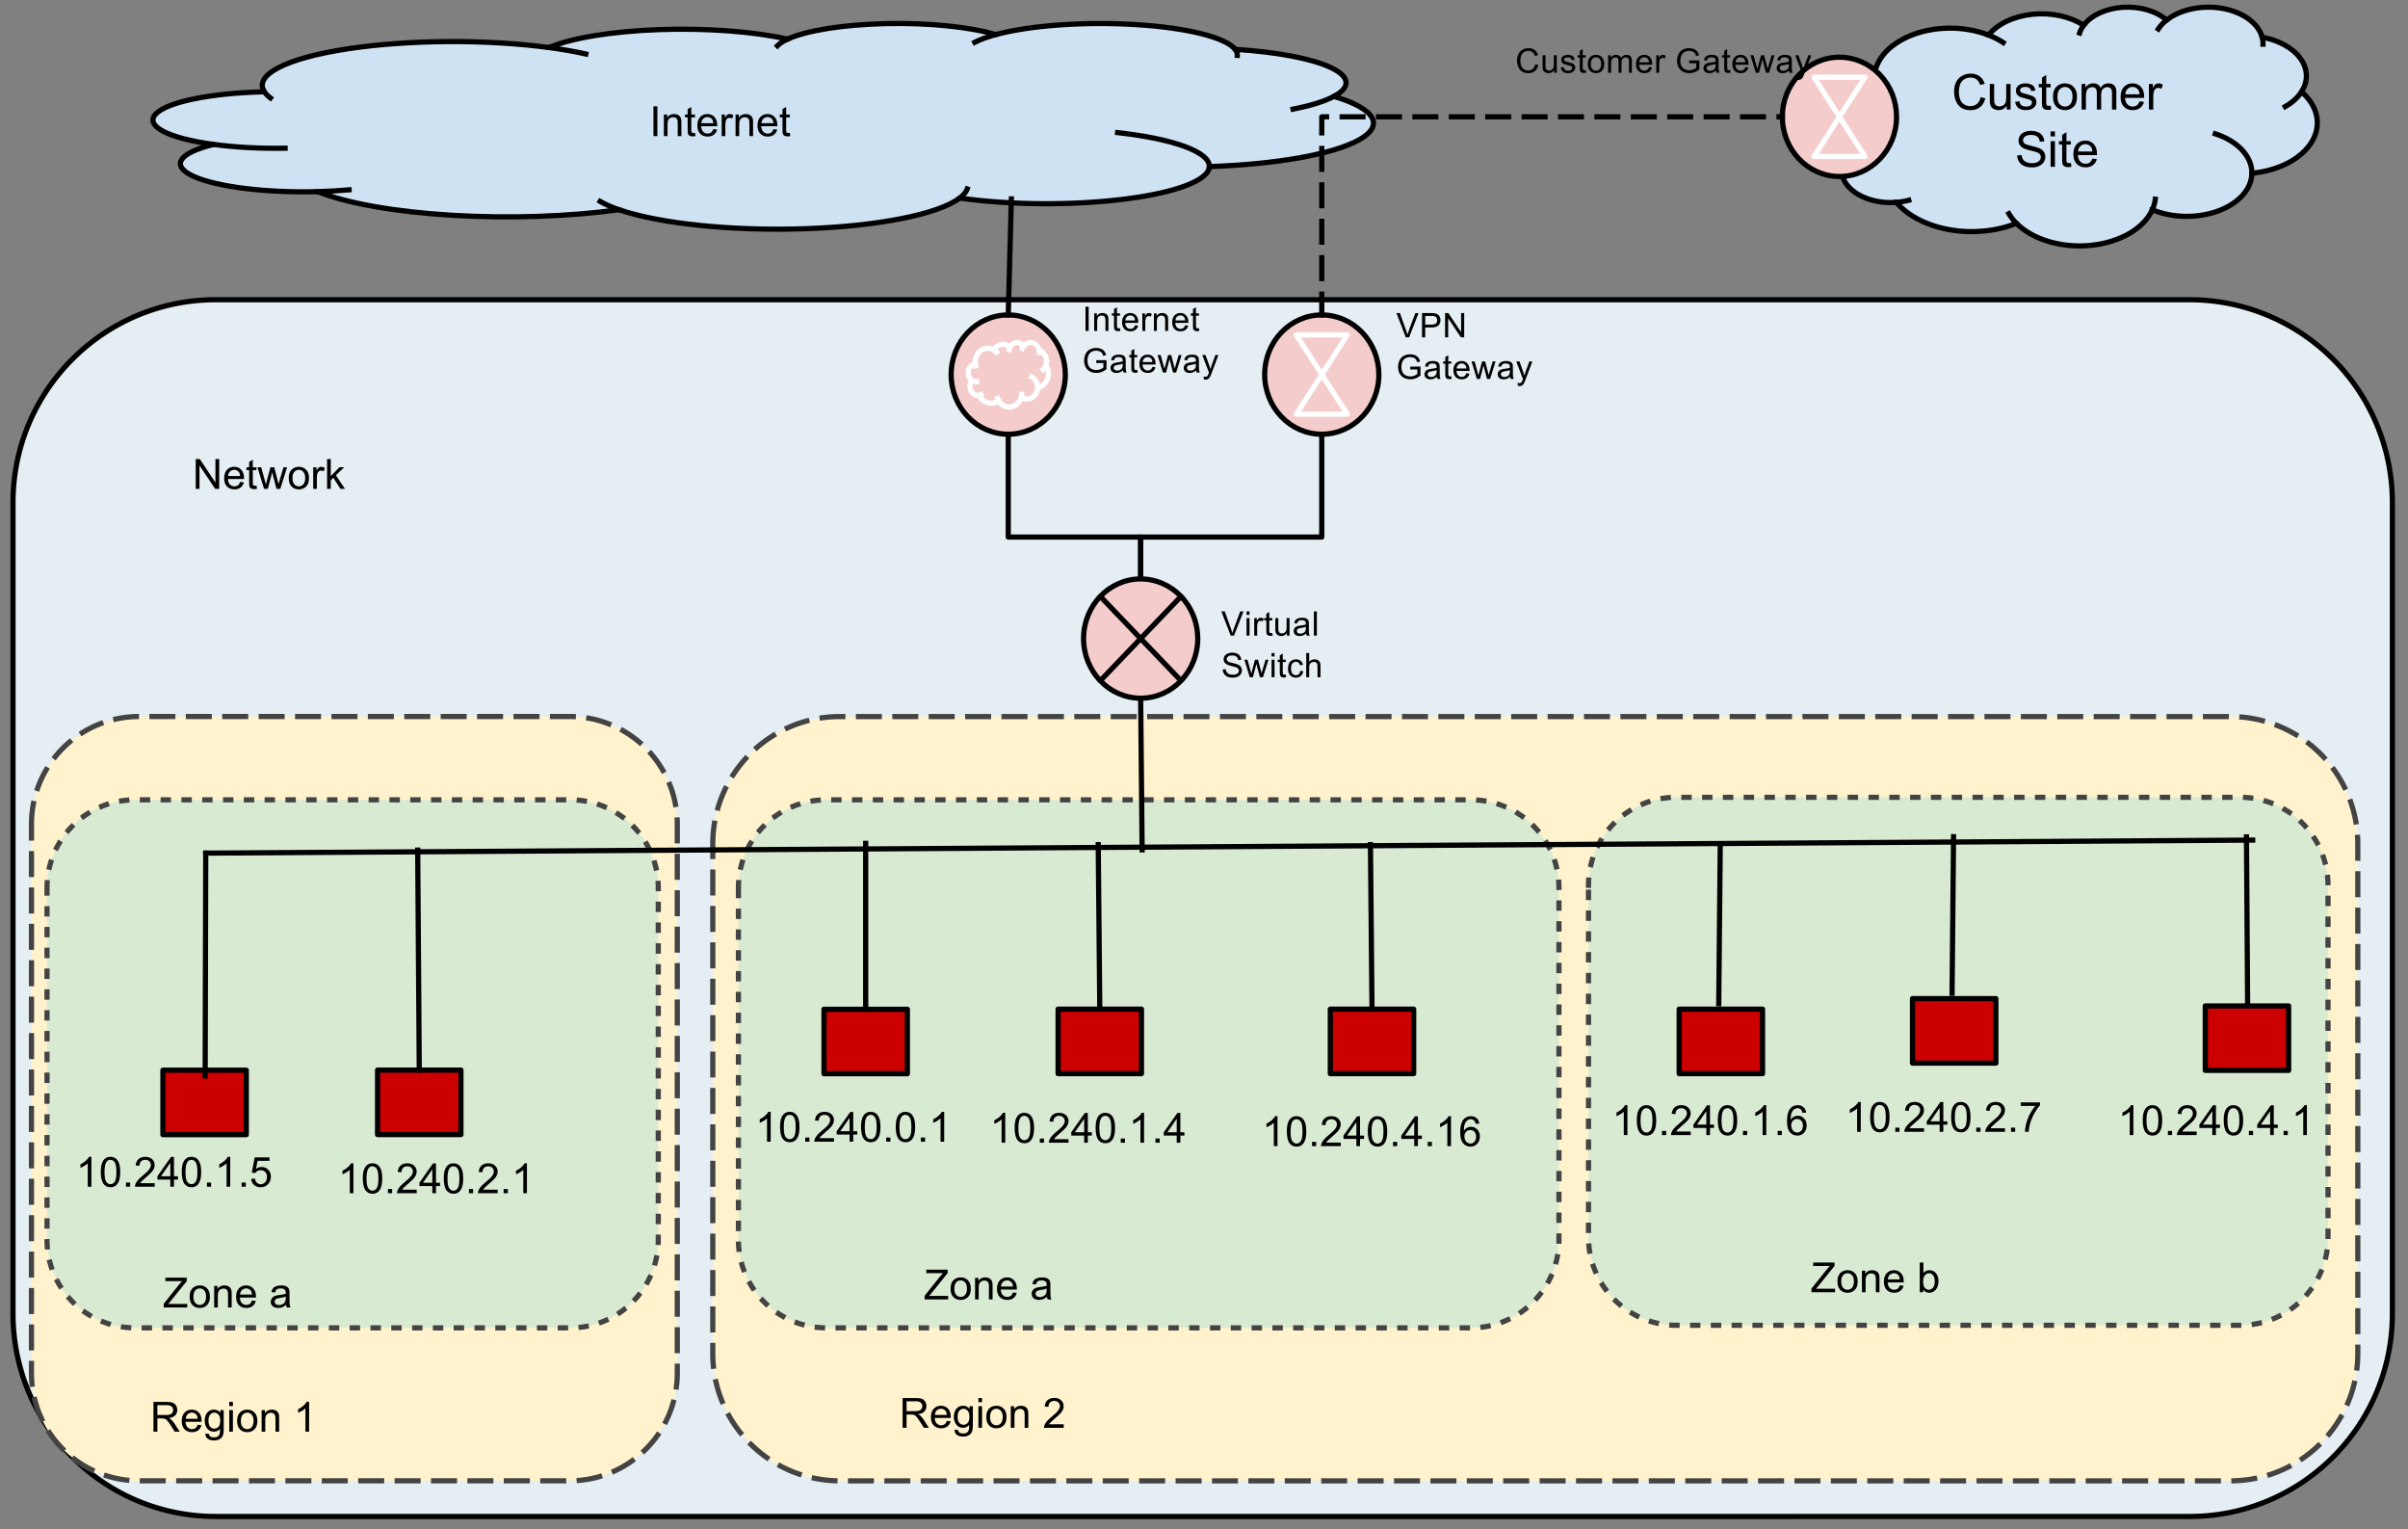 <svg viewBox="0.0 0.0 926.0 588.0" fill="none" stroke-linecap="square" stroke-miterlimit="10" xmlns="http://www.w3.org/2000/svg"><rect x="0.0" y="0.0" width="926.0" height="588.0" fill="#808080" stroke="none"/><clipPath id="a"><path d="M0 0h926v588H0V0z"/></clipPath><g clip-path="url(#a)"><path d="M0 0h926v588H0z"/><path fill="#e4eef3" d="M5 193.196c0-43.059 34.906-77.965 77.965-77.965h759.062a77.965 77.965 0 0 1 77.965 77.965v311.85c0 43.059-34.906 77.965-77.965 77.965H82.965C39.906 583.01 5 548.105 5 505.046z"/><path stroke="#000" stroke-width="2" stroke-linejoin="round" stroke-linecap="butt" d="M5 193.196c0-43.059 34.906-77.965 77.965-77.965h759.062a77.965 77.965 0 0 1 77.965 77.965v311.85c0 43.059-34.906 77.965-77.965 77.965H82.965C39.906 583.01 5 548.105 5 505.046z"/><path fill="#fff2cc" d="M274.101 324.455c0-27.046 21.926-48.972 48.972-48.972h534.655a48.972 48.972 0 0 1 48.972 48.972v195.883c0 27.046-21.926 48.972-48.972 48.972H323.073c-27.046 0-48.972-21.926-48.972-48.972z"/><path stroke="#434343" stroke-width="2" stroke-linejoin="round" stroke-linecap="butt" stroke-dasharray="8.0,6.0" d="M274.101 324.455c0-27.046 21.926-48.972 48.972-48.972h534.655a48.972 48.972 0 0 1 48.972 48.972v195.883c0 27.046-21.926 48.972-48.972 48.972H323.073c-27.046 0-48.972-21.926-48.972-48.972z"/><path fill="#fff2cc" d="M12.104 316.86c0-22.86 18.532-41.392 41.392-41.392H219.06a41.392 41.392 0 0 1 41.392 41.392v211.043c0 22.86-18.532 41.392-41.392 41.392H53.496c-22.86 0-41.392-18.532-41.392-41.392z"/><path stroke="#434343" stroke-width="2" stroke-linejoin="round" stroke-linecap="butt" stroke-dasharray="8.0,6.0" d="M12.104 316.86c0-22.86 18.532-41.392 41.392-41.392H219.06a41.392 41.392 0 0 1 41.392 41.392v211.043c0 22.86-18.532 41.392-41.392 41.392H53.496c-22.86 0-41.392-18.532-41.392-41.392z"/><path fill="#d9ead3" d="M610.864 340.353c0-18.685 15.147-33.833 33.833-33.833h216.712a33.833 33.833 0 0 1 33.833 33.833V475.68c0 18.685-15.147 33.832-33.833 33.832H644.697c-18.685 0-33.833-15.147-33.833-33.832z"/><path stroke="#434343" stroke-width="2" stroke-linejoin="round" stroke-linecap="butt" stroke-dasharray="2.0,6.0" d="M610.864 340.353c0-18.685 15.147-33.833 33.833-33.833h216.712a33.833 33.833 0 0 1 33.833 33.833V475.68c0 18.685-15.147 33.832-33.833 33.832H644.697c-18.685 0-33.833-15.147-33.833-33.832z"/><path fill="#d9ead3" d="M283.964 341.329c0-18.685 15.147-33.833 33.833-33.833h247.862a33.833 33.833 0 0 1 33.832 33.833v135.327c0 18.685-15.147 33.832-33.832 33.832H317.797c-18.686 0-33.833-15.147-33.833-33.832z"/><path stroke="#434343" stroke-width="2" stroke-linejoin="round" stroke-linecap="butt" stroke-dasharray="2.0,6.0" d="M283.964 341.329c0-18.685 15.147-33.833 33.833-33.833h247.862a33.833 33.833 0 0 1 33.832 33.833v135.327c0 18.685-15.147 33.832-33.832 33.832H317.797c-18.686 0-33.833-15.147-33.833-33.832z"/><path fill="#d9ead3" d="M18.085 341.329c0-18.685 15.147-33.833 33.833-33.833h167.39a33.833 33.833 0 0 1 33.832 33.833v135.327c0 18.685-15.147 33.832-33.833 33.832H51.917c-18.685 0-33.832-15.147-33.832-33.832z"/><path stroke="#434343" stroke-width="2" stroke-linejoin="round" stroke-linecap="butt" stroke-dasharray="2.0,6.0" d="M18.085 341.329c0-18.685 15.147-33.833 33.833-33.833h167.39a33.833 33.833 0 0 1 33.832 33.833v135.327c0 18.685-15.147 33.832-33.833 33.832H51.917c-18.685 0-33.832-15.147-33.832-33.832z"/><path d="M53.626 478.295h69.133v36.126H53.626z"/><path fill="#000" d="M62.954 502.655v-1.406l5.859-7.344q.625-.781 1.188-1.36H63.61v-1.343h8.203v1.343l-6.422 7.954-.703.796h7.313v1.36h-9.047zm9.976-4.156q0-2.297 1.281-3.407 1.079-.922 2.61-.922 1.719 0 2.797 1.125 1.093 1.11 1.093 3.094 0 1.594-.484 2.516-.484.922-1.406 1.437-.906.5-2 .5-1.735 0-2.813-1.11-1.078-1.124-1.078-3.233zm1.453 0q0 1.593.688 2.39.703.797 1.75.797 1.047 0 1.734-.797.703-.797.703-2.437 0-1.532-.703-2.328-.687-.797-1.734-.797t-1.75.797q-.688.78-.688 2.375zm7.977 4.156v-8.297h1.266v1.172q.906-1.36 2.64-1.36.75 0 1.375.266t.938.703q.312.438.437 1.047.078.39.078 1.36v5.109h-1.406v-5.047q0-.86-.172-1.281-.156-.438-.578-.688-.406-.25-.969-.25-.906 0-1.562.578-.64.563-.64 2.157v4.53H82.36zm14.57-2.672l1.453.172q-.343 1.281-1.28 1.984-.923.703-2.36.703-1.828 0-2.89-1.125-1.063-1.125-1.063-3.14 0-2.094 1.078-3.25 1.078-1.157 2.797-1.157 1.656 0 2.703 1.141 1.062 1.125 1.062 3.172v.375h-6.187q.078 1.375.765 2.11.703.718 1.735.718.781 0 1.328-.406t.86-1.297zm-4.61-2.281h4.626q-.094-1.047-.531-1.563-.672-.812-1.735-.812-.969 0-1.64.656-.657.64-.72 1.719zm17.688 3.922q-.78.671-1.5.953-.718.265-1.547.265-1.375 0-2.109-.672-.734-.671-.734-1.703 0-.61.281-1.11.281-.515.719-.812.453-.312 1.015-.468.422-.11 1.25-.203 1.703-.204 2.516-.485v-.375q0-.86-.39-1.203-.548-.484-1.61-.484-.984 0-1.469.36-.469.343-.687 1.218l-1.375-.188q.187-.875.61-1.422.437-.546 1.25-.828.812-.297 1.874-.297 1.063 0 1.719.25.672.25.984.625.313.375.438.954.078.359.078 1.296v1.875q0 1.97.078 2.485.094.515.36 1h-1.47q-.218-.438-.28-1.031zm-.109-3.141q-.766.312-2.297.531-.875.125-1.234.281-.36.157-.563.47-.187.296-.187.655 0 .563.422.938.437.375 1.25.375.812 0 1.437-.344.64-.36.938-.984.234-.469.234-1.406v-.516z"/><path d="M346.232 475.213h69.134v36.126h-69.134z"/><path fill="#000" d="M355.56 499.573v-1.406l5.86-7.344q.625-.781 1.187-1.36h-6.39v-1.343h8.203v1.344l-6.422 7.953-.703.797h7.312v1.36h-9.046zm9.977-4.156q0-2.297 1.281-3.406 1.078-.922 2.61-.922 1.718 0 2.797 1.125 1.093 1.11 1.093 3.093 0 1.594-.484 2.516-.484.922-1.406 1.438-.907.5-2 .5-1.735 0-2.813-1.11-1.078-1.125-1.078-3.234zm1.453 0q0 1.594.688 2.39.703.797 1.75.797 1.047 0 1.734-.797.703-.796.703-2.437 0-1.531-.703-2.328-.687-.797-1.734-.797t-1.75.797q-.688.781-.688 2.375zm7.977 4.156v-8.297h1.265v1.172q.907-1.36 2.641-1.36.75 0 1.375.266t.938.703q.312.438.437 1.047.078.391.078 1.36v5.11h-1.406v-5.048q0-.86-.172-1.281-.156-.438-.578-.688-.406-.25-.969-.25-.906 0-1.562.579-.641.562-.641 2.156v4.531h-1.406zm14.57-2.672l1.453.172q-.344 1.281-1.281 1.984-.922.704-2.36.704-1.828 0-2.89-1.125-1.063-1.125-1.063-3.141 0-2.094 1.079-3.25 1.078-1.156 2.796-1.156 1.657 0 2.704 1.14 1.062 1.125 1.062 3.172v.375h-6.187q.078 1.375.765 2.11.703.718 1.735.718.78 0 1.328-.406.547-.406.86-1.297zm-4.61-2.281h4.626q-.094-1.047-.532-1.563-.671-.812-1.734-.812-.969 0-1.64.656-.657.64-.72 1.719zm17.688 3.922q-.781.672-1.5.953-.719.266-1.547.266-1.375 0-2.109-.672t-.734-1.703q0-.61.28-1.11.282-.515.72-.812.453-.313 1.015-.469.422-.11 1.25-.203 1.703-.203 2.516-.485v-.375q0-.859-.39-1.203-.548-.484-1.61-.484-.985 0-1.469.36-.469.343-.687 1.218l-1.375-.187q.187-.875.609-1.422.437-.547 1.25-.828.812-.297 1.875-.297 1.062 0 1.719.25.672.25.984.625.313.375.438.953.078.36.078 1.297v1.875q0 1.968.078 2.484.094.516.36 1h-1.47q-.218-.437-.28-1.031zm-.11-3.14q-.765.312-2.296.53-.875.125-1.234.282-.36.156-.563.468-.187.297-.187.657 0 .562.421.937.438.375 1.25.375.813 0 1.438-.344.64-.359.937-.984.235-.469.235-1.406v-.516z"/><path d="M687.283 472.454h69.134v36.126h-69.134z"/><path fill="#000" d="M696.611 496.814v-1.406l5.86-7.344q.625-.781 1.187-1.36h-6.39v-1.343h8.203v1.344l-6.422 7.953-.703.797h7.312v1.36h-9.047zm9.977-4.156q0-2.297 1.281-3.406 1.078-.922 2.61-.922 1.718 0 2.797 1.125 1.093 1.11 1.093 3.094 0 1.593-.484 2.515-.484.922-1.406 1.438-.907.5-2 .5-1.735 0-2.813-1.11-1.078-1.125-1.078-3.234zm1.453 0q0 1.594.688 2.39.703.797 1.75.797 1.047 0 1.734-.796.703-.797.703-2.438 0-1.531-.703-2.328-.687-.797-1.734-.797t-1.75.797q-.688.781-.688 2.375zm7.977 4.156v-8.297h1.265v1.172q.907-1.36 2.64-1.36.75 0 1.376.266.625.266.937.704.313.437.438 1.046.078.391.078 1.36v5.11h-1.406v-5.048q0-.859-.172-1.28-.156-.438-.578-.688-.406-.25-.969-.25-.906 0-1.562.578-.641.562-.641 2.156v4.531h-1.406zm14.57-2.672l1.453.172q-.344 1.281-1.281 1.985-.922.703-2.36.703-1.828 0-2.89-1.125-1.063-1.125-1.063-3.14 0-2.095 1.079-3.25 1.078-1.157 2.796-1.157 1.657 0 2.704 1.14 1.062 1.125 1.062 3.172v.375h-6.187q.078 1.375.765 2.11.703.718 1.735.718.78 0 1.328-.406.547-.406.859-1.297zm-4.61-2.28h4.626q-.094-1.048-.532-1.563-.671-.813-1.734-.813-.969 0-1.64.656-.657.641-.72 1.72zm13.579 4.952h-1.313v-11.453h1.407v4.078q.89-1.11 2.28-1.11.766 0 1.438.313.688.297 1.125.86.453.562.703 1.36.25.78.25 1.671 0 2.14-1.062 3.312-1.047 1.157-2.531 1.157-1.47 0-2.297-1.235v1.047zm-.016-4.219q0 1.5.406 2.157.657 1.093 1.797 1.093.922 0 1.594-.796.672-.813.672-2.391 0-1.625-.656-2.39-.641-.782-1.547-.782-.922 0-1.594.797t-.672 2.312z"/><path fill="#f4cccc" d="M365.769 144.003c0-12.663 9.829-22.929 21.953-22.929 5.822 0 11.406 2.416 15.523 6.716 4.117 4.3 6.43 10.132 6.43 16.213 0 12.664-9.83 22.93-21.953 22.93-12.124 0-21.953-10.266-21.953-22.93z"/><path stroke="#000" stroke-width="2" stroke-linejoin="round" stroke-linecap="butt" d="M365.769 144.003c0-12.663 9.829-22.929 21.953-22.929 5.822 0 11.406 2.416 15.523 6.716 4.117 4.3 6.43 10.132 6.43 16.213 0 12.664-9.83 22.93-21.953 22.93-12.124 0-21.953-10.266-21.953-22.93z"/><path d="M375.094 139.859c-.248-1.998.568-3.977 2.103-5.096 1.535-1.118 3.52-1.181 5.112-.162.563-1.162 1.596-1.964 2.784-2.164 1.188-.2 2.392.226 3.249 1.15.48-1.054 1.423-1.762 2.495-1.873 1.07-.111 2.119.39 2.771 1.327.868-1.117 2.249-1.587 3.545-1.207 1.296.38 2.275 1.541 2.513 2.982 1.063.317 1.949 1.123 2.428 2.21a4.535 4.535 0 0 1 .07 3.458c1.048 1.49 1.293 3.476.644 5.216-.648 1.74-2.093 2.973-3.794 3.24-.012 1.632-.831 3.13-2.142 3.917a3.831 3.831 0 0 1-4.175-.127c-.54 1.956-2.061 3.395-3.905 3.696-1.844.3-3.68-.591-4.716-2.29-1.27.837-2.794 1.078-4.228.669-1.434-.41-2.657-1.435-3.394-2.845-1.297.166-2.552-.57-3.14-1.841-.59-1.272-.388-2.81.505-3.85-1.157-.744-1.748-2.223-1.464-3.664.284-1.44 1.38-2.518 2.713-2.669z"/><path d="M373.82 146.27a2.879 2.879 0 0 0 1.808.457m.826 5.233a2.9 2.9 0 0 0 .792-.22m6.83 2.396a5.479 5.479 0 0 1-.477-.998m9.098-.408c.098-.357.162-.724.19-1.095m6.126-2.696c.013-1.739-.89-3.33-2.32-4.092m5.472-4.363a4.169 4.169 0 0 1-1.034 1.535m-1.465-7.203c.04.239.058.482.054.724m-6.112-2.5c-.216.28-.395.59-.53.925m-4.736-.379a3.602 3.602 0 0 0-.257.797m-5.776.218c.336.216.648.476.928.774m-8.143 4.484c.035.275.089.548.162.814"/><path stroke="#fff" stroke-width="2" stroke-linejoin="round" stroke-linecap="butt" d="M375.094 139.859c-.248-1.998.568-3.977 2.103-5.096 1.535-1.118 3.52-1.181 5.112-.162.563-1.162 1.596-1.964 2.784-2.164 1.188-.2 2.392.226 3.249 1.15.48-1.054 1.423-1.762 2.495-1.873 1.07-.111 2.119.39 2.771 1.327.868-1.117 2.249-1.587 3.545-1.207 1.296.38 2.275 1.541 2.513 2.982 1.063.317 1.949 1.123 2.428 2.21a4.535 4.535 0 0 1 .07 3.458c1.048 1.49 1.293 3.476.644 5.216-.648 1.74-2.093 2.973-3.794 3.24-.012 1.632-.831 3.13-2.142 3.917a3.831 3.831 0 0 1-4.175-.127c-.54 1.956-2.061 3.395-3.905 3.696-1.844.3-3.68-.591-4.716-2.29-1.27.837-2.794 1.078-4.228.669-1.434-.41-2.657-1.435-3.394-2.845-1.297.166-2.552-.57-3.14-1.841-.59-1.272-.388-2.81.505-3.85-1.157-.744-1.748-2.223-1.464-3.664.284-1.44 1.38-2.518 2.713-2.669z"/><path stroke="#fff" stroke-width="2" stroke-linejoin="round" stroke-linecap="butt" d="M373.82 146.27a2.879 2.879 0 0 0 1.808.457m.826 5.233a2.9 2.9 0 0 0 .792-.22m6.83 2.396a5.479 5.479 0 0 1-.477-.998m9.098-.408c.098-.357.162-.724.19-1.095m6.126-2.696c.013-1.739-.89-3.33-2.32-4.092m5.472-4.363a4.169 4.169 0 0 1-1.034 1.535m-1.465-7.203c.04.239.058.482.054.724m-6.112-2.5c-.216.28-.395.59-.53.925m-4.736-.379a3.602 3.602 0 0 0-.257.797m-5.776.218c.336.216.648.476.928.774m-8.143 4.484c.035.275.089.548.162.814"/><path d="M438.656 246.001v-39.527h-50.93v-39.528"/><path stroke="#000" stroke-width="2" stroke-linejoin="round" stroke-linecap="butt" d="M438.656 246.001v-39.527h-50.93v-39.528"/><path fill="#cfe2f3" d="M101.528 35.065c-3.78-6.377 8.629-12.69 31.96-16.26 23.33-3.57 53.491-3.77 77.684-.517 8.57-3.708 24.256-6.268 42.313-6.906 18.056-.637 36.363.722 49.383 3.667 7.3-3.362 21.635-5.62 37.917-5.974 16.283-.354 32.208 1.246 42.125 4.233 13.19-3.563 34.175-5.063 53.875-3.851 19.7 1.211 34.576 4.918 38.193 9.515 16.159 1.012 29.62 3.585 36.903 7.053 7.284 3.47 7.676 7.493 1.076 11.034 15.912 4.755 19.635 11.09 9.778 16.643-9.857 5.552-31.812 9.487-57.672 10.336-.182 5.21-12.63 9.993-32.545 12.502-19.915 2.509-44.188 2.354-63.463-.406-8.21 6.241-31.318 10.833-59.341 11.793-28.024.959-55.938-1.887-71.683-7.308-19.3 2.672-42.46 3.442-64.253 2.136-21.793-1.307-40.385-4.579-51.58-9.08-19.723.53-38.792-1.815-47.744-5.873-8.952-4.058-5.88-8.963 7.69-12.282-17.593-2.378-26.57-7.095-22.25-11.693s20.959-8.034 41.239-8.516z"/><path d="M82.149 55.52c8.302 1.121 17.893 1.63 27.485 1.458m12.564 16.698c4.125-.111 8.168-.346 12.025-.698m103.803 7.64c-2.901-.998-5.33-2.066-7.246-3.184m138.275-1.3c1.497-1.138 2.467-2.31 2.893-3.494m93.111-8.602c.194-5.548-13.53-10.628-35.279-13.058m83.173-13.92c-3.522 1.888-8.899 3.564-15.709 4.895m-22.267-22.983c.6.763.877 1.537.829 2.313m-92.895-7.976c-3.29.888-6 1.882-8.047 2.949m-71.996-1.21c-1.754.808-3.063 1.663-3.898 2.544m-87.799.696c5.12.688 9.855 1.517 14.104 2.467m-123.747 14.31c.52.878 1.344 1.746 2.461 2.596"/><path stroke="#000" stroke-width="2" stroke-linejoin="round" stroke-linecap="butt" d="M101.528 35.065c-3.78-6.377 8.629-12.69 31.96-16.26 23.33-3.57 53.491-3.77 77.684-.517 8.57-3.708 24.256-6.268 42.313-6.906 18.056-.637 36.363.722 49.383 3.667 7.3-3.362 21.635-5.62 37.917-5.974 16.283-.354 32.208 1.246 42.125 4.233 13.19-3.563 34.175-5.063 53.875-3.851 19.7 1.211 34.576 4.918 38.193 9.515 16.159 1.012 29.62 3.585 36.903 7.053 7.284 3.47 7.676 7.493 1.076 11.034 15.912 4.755 19.635 11.09 9.778 16.643-9.857 5.552-31.812 9.487-57.672 10.336-.182 5.21-12.63 9.993-32.545 12.502-19.915 2.509-44.188 2.354-63.463-.406-8.21 6.241-31.318 10.833-59.341 11.793-28.024.959-55.938-1.887-71.683-7.308-19.3 2.672-42.46 3.442-64.253 2.136-21.793-1.307-40.385-4.579-51.58-9.08-19.723.53-38.792-1.815-47.744-5.873-8.952-4.058-5.88-8.963 7.69-12.282-17.593-2.378-26.57-7.095-22.25-11.693s20.959-8.034 41.239-8.516z"/><path stroke="#000" stroke-width="2" stroke-linejoin="round" stroke-linecap="butt" d="M82.149 55.52c8.302 1.121 17.893 1.63 27.485 1.458m12.564 16.698c4.125-.111 8.168-.346 12.025-.698m103.803 7.64c-2.901-.998-5.33-2.066-7.246-3.184m138.275-1.3c1.497-1.138 2.467-2.31 2.893-3.494m93.111-8.602c.194-5.548-13.53-10.628-35.279-13.058m83.173-13.92c-3.522 1.888-8.899 3.564-15.709 4.895m-22.267-22.983c.6.763.877 1.537.829 2.313m-92.895-7.976c-3.29.888-6 1.882-8.047 2.949m-71.996-1.21c-1.754.808-3.063 1.663-3.898 2.544m-87.799.696c5.12.688 9.855 1.517 14.104 2.467m-123.747 14.31c.52.878 1.344 1.746 2.461 2.596"/><path fill="#000" d="M251.285 52.323V40.87h1.515v11.453h-1.515zm4.007 0v-8.297h1.266v1.172q.906-1.36 2.64-1.36.75 0 1.376.266.625.266.937.703.313.438.438 1.047.078.391.078 1.36v5.11h-1.406v-5.048q0-.86-.172-1.281-.157-.438-.578-.688-.407-.25-.97-.25-.905 0-1.562.579-.64.562-.64 2.156v4.531h-1.407zm11.961-1.266l.204 1.25q-.594.125-1.063.125-.766 0-1.187-.234-.422-.25-.594-.64-.172-.407-.172-1.672V45.12h-1.031v-1.094h1.03v-2.062l1.407-.844v2.906h1.406v1.094h-1.406v4.844q0 .61.063.781.078.172.25.281.172.094.484.094.234 0 .61-.063zm7.055-1.406l1.453.172q-.344 1.281-1.281 1.984-.922.704-2.36.704-1.828 0-2.89-1.125-1.063-1.125-1.063-3.141 0-2.094 1.079-3.25 1.078-1.156 2.796-1.156 1.657 0 2.704 1.14 1.062 1.125 1.062 3.172v.375h-6.187q.078 1.375.765 2.11.703.718 1.735.718.78 0 1.328-.406.547-.406.86-1.297zm-4.61-2.281h4.626q-.094-1.047-.532-1.563-.671-.812-1.734-.812-.969 0-1.64.656-.657.64-.72 1.719zm7.821 4.953v-8.297h1.266v1.25q.484-.875.89-1.156.407-.281.907-.281.703 0 1.437.453l-.484 1.297q-.516-.297-1.032-.297-.453 0-.828.281-.36.266-.515.766-.235.75-.235 1.64v4.344h-1.406zm5.344 0v-8.297h1.265v1.172q.907-1.36 2.641-1.36.75 0 1.375.266t.938.703q.312.438.437 1.047.078.391.078 1.36v5.11h-1.406v-5.048q0-.86-.172-1.281-.156-.438-.578-.688-.406-.25-.969-.25-.906 0-1.562.579-.641.562-.641 2.156v4.531h-1.406zm14.57-2.672l1.453.172q-.344 1.281-1.281 1.984-.922.704-2.36.704-1.828 0-2.89-1.125-1.063-1.125-1.063-3.141 0-2.094 1.079-3.25 1.078-1.156 2.796-1.156 1.657 0 2.704 1.14 1.062 1.125 1.062 3.172v.375h-6.187q.078 1.375.765 2.11.703.718 1.735.718.78 0 1.328-.406.547-.406.86-1.297zm-4.61-2.281h4.626q-.094-1.047-.532-1.563-.671-.812-1.734-.812-.969 0-1.64.656-.657.64-.72 1.719zm10.9 3.687l.202 1.25q-.593.125-1.062.125-.766 0-1.188-.234-.422-.25-.593-.64-.172-.407-.172-1.672V45.12h-1.032v-1.094h1.032v-2.062l1.406-.844v2.906h1.406v1.094h-1.406v4.844q0 .61.062.781.079.172.25.281.172.094.485.094.234 0 .61-.063z"/><path d="M388.919 76.476l-1.197 44.598"/><path stroke="#000" stroke-width="2" stroke-linejoin="round" stroke-linecap="butt" d="M388.919 76.476l-1.197 44.598"/><path fill="#f4cccc" d="M486.337 144.003c0-12.663 9.828-22.929 21.953-22.929 5.822 0 11.406 2.416 15.523 6.716 4.117 4.3 6.43 10.132 6.43 16.213 0 12.664-9.83 22.93-21.953 22.93-12.125 0-21.953-10.266-21.953-22.93z"/><path stroke="#000" stroke-width="2" stroke-linejoin="round" stroke-linecap="butt" d="M486.337 144.003c0-12.663 9.828-22.929 21.953-22.929 5.822 0 11.406 2.416 15.523 6.716 4.117 4.3 6.43 10.132 6.43 16.213 0 12.664-9.83 22.93-21.953 22.93-12.125 0-21.953-10.266-21.953-22.93z"/><path fill="#cfe2f3" d="M720.982 32.973c-1.507-7.402 3.441-14.73 12.745-18.874 9.304-4.143 21.332-4.377 30.98-.6 3.418-4.304 9.673-7.276 16.874-8.016 7.2-.74 14.502.837 19.694 4.256 2.911-3.902 8.628-6.524 15.12-6.935 6.494-.41 12.845 1.447 16.8 4.915 5.26-4.137 13.628-5.878 21.484-4.472 7.857 1.407 13.79 5.71 15.231 11.046 6.445 1.175 11.812 4.161 14.717 8.187 2.905 4.027 3.061 8.698.43 12.808 6.345 5.519 7.83 12.874 3.899 19.319-3.931 6.445-12.687 11.012-23 11.998-.072 6.049-5.036 11.6-12.978 14.512-7.942 2.912-17.622 2.732-25.308-.471-3.275 7.244-12.49 12.575-23.665 13.688-11.176 1.114-22.308-2.19-28.587-8.482-7.697 3.102-16.932 3.995-25.623 2.479-8.691-1.517-16.105-5.315-20.57-10.539-7.865.615-15.47-2.108-19.04-6.818-3.57-4.71-2.345-10.405 3.067-14.257-7.016-2.76-10.596-8.236-8.873-13.573 1.723-5.337 8.358-9.325 16.446-9.885z"/><path d="M713.254 56.717c3.31 1.302 7.136 1.893 10.96 1.692m5.011 19.383a26.836 26.836 0 0 0 4.796-.81m41.395 8.87a18.658 18.658 0 0 1-2.89-3.697m55.144-1.51a14.01 14.01 0 0 0 1.153-4.056m37.132-9.985c.077-6.44-5.396-12.336-14.069-15.157m33.169-16.159c-1.405 2.193-3.55 4.138-6.265 5.684m-8.88-26.679c.24.886.35 1.785.33 2.684M833.196 7.72c-1.312 1.032-2.393 2.185-3.21 3.423m-28.71-1.403c-.7.937-1.222 1.929-1.555 2.952m-35.013.808c2.041.799 3.93 1.76 5.624 2.864m-49.349 16.61a14.16 14.16 0 0 0 .982 3.013"/><path stroke="#000" stroke-width="2" stroke-linejoin="round" stroke-linecap="butt" d="M720.982 32.973c-1.507-7.402 3.441-14.73 12.745-18.874 9.304-4.143 21.332-4.377 30.98-.6 3.418-4.304 9.673-7.276 16.874-8.016 7.2-.74 14.502.837 19.694 4.256 2.911-3.902 8.628-6.524 15.12-6.935 6.494-.41 12.845 1.447 16.8 4.915 5.26-4.137 13.628-5.878 21.484-4.472 7.857 1.407 13.79 5.71 15.231 11.046 6.445 1.175 11.812 4.161 14.717 8.187 2.905 4.027 3.061 8.698.43 12.808 6.345 5.519 7.83 12.874 3.899 19.319-3.931 6.445-12.687 11.012-23 11.998-.072 6.049-5.036 11.6-12.978 14.512-7.942 2.912-17.622 2.732-25.308-.471-3.275 7.244-12.49 12.575-23.665 13.688-11.176 1.114-22.308-2.19-28.587-8.482-7.697 3.102-16.932 3.995-25.623 2.479-8.691-1.517-16.105-5.315-20.57-10.539-7.865.615-15.47-2.108-19.04-6.818-3.57-4.71-2.345-10.405 3.067-14.257-7.016-2.76-10.596-8.236-8.873-13.573 1.723-5.337 8.358-9.325 16.446-9.885z"/><path stroke="#000" stroke-width="2" stroke-linejoin="round" stroke-linecap="butt" d="M713.254 56.717c3.31 1.302 7.136 1.893 10.96 1.692m5.011 19.383a26.836 26.836 0 0 0 4.796-.81m41.395 8.87a18.658 18.658 0 0 1-2.89-3.697m55.144-1.51a14.01 14.01 0 0 0 1.153-4.056m37.132-9.985c.077-6.44-5.396-12.336-14.069-15.157m33.169-16.159c-1.405 2.193-3.55 4.138-6.265 5.684m-8.88-26.679c.24.886.35 1.785.33 2.684M833.196 7.72c-1.312 1.032-2.393 2.185-3.21 3.423m-28.71-1.403c-.7.937-1.222 1.929-1.555 2.952m-35.013.808c2.041.799 3.93 1.76 5.624 2.864m-49.349 16.61a14.16 14.16 0 0 0 .982 3.013"/><path fill="#000" d="M761.664 37.358l1.797.454q-.563 2.218-2.032 3.39-1.468 1.156-3.593 1.156-2.204 0-3.579-.89-1.375-.906-2.093-2.594-.72-1.703-.72-3.656 0-2.125.798-3.703.812-1.578 2.312-2.39 1.5-.829 3.297-.829 2.047 0 3.438 1.047 1.39 1.031 1.937 2.906l-1.765.422q-.47-1.484-1.375-2.156-.907-.688-2.266-.688-1.563 0-2.625.75-1.047.75-1.484 2.031-.422 1.266-.422 2.61 0 1.734.5 3.031.515 1.281 1.578 1.922 1.078.64 2.312.64 1.516 0 2.563-.859 1.047-.875 1.422-2.594zm10.004 4.766v-1.453q-1.14 1.672-3.125 1.672-.86 0-1.625-.328-.75-.344-1.125-.844-.36-.5-.516-1.234-.093-.5-.093-1.563v-6.11h1.671v5.47q0 1.312.094 1.765.156.656.672 1.031.516.375 1.266.375t1.406-.375q.656-.39.922-1.047.281-.671.281-1.937v-5.281h1.672v9.86h-1.5zm3.25-2.937l1.657-.266q.14 1 .765 1.531.641.516 1.782.516 1.156 0 1.703-.469.562-.469.562-1.094 0-.562-.484-.89-.344-.219-1.703-.563-1.844-.469-2.563-.797-.703-.343-1.078-.937-.36-.61-.36-1.328 0-.657.298-1.219.312-.563.828-.938.39-.28 1.062-.484.672-.203 1.438-.203 1.172 0 2.047.344.875.328 1.281.906.422.562.578 1.516l-1.625.218q-.11-.75-.656-1.172-.531-.437-1.5-.437-1.156 0-1.64.39-.485.376-.485.876 0 .328.203.593.203.266.64.438.25.094 1.47.437 1.765.47 2.468.766.703.297 1.094.875.406.578.406 1.437 0 .829-.484 1.579-.485.734-1.407 1.14-.921.39-2.078.39-1.922 0-2.937-.796-1-.797-1.281-2.36zm13.657 1.437l.234 1.484q-.703.141-1.265.141-.907 0-1.407-.281-.5-.297-.703-.75-.203-.469-.203-1.985v-5.656h-1.234v-1.312h1.234v-2.438l1.656-1v3.438h1.688v1.312h-1.688v5.75q0 .719.078.922.094.203.297.328.203.125.578.125.266 0 .735-.078zm.902-3.422q0-2.734 1.531-4.062 1.266-1.094 3.094-1.094 2.031 0 3.312 1.344 1.297 1.328 1.297 3.672 0 1.906-.578 3-.562 1.078-1.656 1.687-1.078.594-2.375.594-2.063 0-3.344-1.328-1.281-1.328-1.281-3.813zm1.719 0q0 1.89.828 2.828t2.078.938q1.25 0 2.062-.938.829-.953.829-2.89 0-1.828-.829-2.766-.828-.937-2.062-.937-1.25 0-2.078.937-.828.938-.828 2.828zm9.282 4.922v-9.86h1.5v1.391q.453-.718 1.218-1.156.782-.453 1.766-.453 1.094 0 1.797.453.703.453.984 1.281 1.172-1.734 3.047-1.734 1.469 0 2.25.812.797.813.797 2.5v6.766h-1.672v-6.203q0-1-.156-1.438-.156-.453-.594-.718-.422-.266-1-.266-1.031 0-1.719.688-.687.687-.687 2.218v5.72h-1.672v-6.407q0-1.11-.406-1.656-.407-.563-1.344-.563-.703 0-1.313.375-.593.36-.859 1.078-.266.719-.266 2.063v5.11h-1.671zm22.29-3.172l1.72.219q-.407 1.5-1.516 2.344-1.094.828-2.813.828-2.156 0-3.422-1.328-1.265-1.328-1.265-3.735 0-2.484 1.265-3.859 1.281-1.375 3.328-1.375 1.985 0 3.235 1.344 1.25 1.343 1.25 3.797 0 .14-.016.437h-7.344q.094 1.625.922 2.484.828.86 2.063.86.906 0 1.547-.469.656-.484 1.046-1.547zm-5.484-2.703h5.5q-.11-1.234-.625-1.86-.797-.968-2.078-.968-1.14 0-1.938.781-.78.766-.859 2.047zm9.095 5.875v-9.86h1.5v1.5q.578-1.046 1.062-1.374.484-.344 1.078-.344.844 0 1.719.547l-.578 1.547q-.61-.36-1.235-.36-.546 0-.984.328-.422.329-.61.907-.28.89-.28 1.953v5.156h-1.672zM775.71 59.75l1.687-.142q.125 1.016.563 1.672.437.657 1.36 1.063.937.406 2.093.406 1.031 0 1.813-.312.796-.313 1.187-.844.39-.531.39-1.156 0-.641-.374-1.11-.375-.484-1.235-.812-.547-.219-2.422-.657-1.875-.453-2.625-.859-.968-.516-1.453-1.266-.468-.75-.468-1.687 0-1.031.578-1.922.593-.906 1.703-1.36 1.125-.468 2.5-.468 1.515 0 2.672.484 1.156.485 1.765 1.438.625.937.672 2.14l-1.719.125q-.14-1.28-.953-1.937-.797-.672-2.359-.672-1.625 0-2.375.61-.75.593-.75 1.437 0 .734.531 1.203.516.469 2.703.969 2.203.5 3.016.875 1.187.547 1.75 1.39.578.829.578 1.922 0 1.094-.625 2.063-.625.953-1.797 1.484-1.156.531-2.61.531-1.843 0-3.093-.53-1.25-.548-1.969-1.626-.703-1.078-.734-2.453zm12.85-7.313V50.53h1.672v1.907h-1.672zm0 11.687v-9.86h1.672v9.86h-1.672zm7.785-1.5l.235 1.484q-.703.141-1.266.141-.906 0-1.406-.281-.5-.297-.703-.75-.203-.469-.203-1.985v-5.656h-1.235v-1.312h1.235v-2.438l1.656-1v3.438h1.687v1.312h-1.687v5.75q0 .719.078.922.094.203.297.328.203.125.578.125.266 0 .734-.078zm8.277-1.672l1.72.219q-.407 1.5-1.517 2.344-1.093.828-2.812.828-2.156 0-3.422-1.328t-1.266-3.735q0-2.484 1.266-3.859 1.281-1.375 3.328-1.375 1.985 0 3.235 1.344 1.25 1.343 1.25 3.797 0 .14-.016.437h-7.344q.094 1.625.922 2.484.828.86 2.063.86.906 0 1.546-.469.657-.484 1.047-1.547zm-5.484-2.703h5.5q-.11-1.234-.625-1.86-.797-.968-2.078-.968-1.14 0-1.938.781-.78.766-.86 2.047z"/><path fill="#f4cccc" d="M498.483 128.775h19.628l-9.814 15.231 9.814 15.232h-19.628l9.814-15.232z"/><path stroke="#fff" stroke-width="2" stroke-linejoin="round" stroke-linecap="butt" d="M498.483 128.775h19.628l-9.814 15.231 9.814 15.232h-19.628l9.814-15.232z"/><path fill="#f4cccc" d="M685.414 44.921c0-12.663 9.829-22.93 21.953-22.93 5.822 0 11.406 2.417 15.523 6.717 4.117 4.3 6.43 10.132 6.43 16.213 0 12.663-9.829 22.93-21.953 22.93-12.124 0-21.953-10.267-21.953-22.93z"/><path stroke="#000" stroke-width="2" stroke-linejoin="round" stroke-linecap="butt" d="M685.414 44.921c0-12.663 9.829-22.93 21.953-22.93 5.822 0 11.406 2.417 15.523 6.717 4.117 4.3 6.43 10.132 6.43 16.213 0 12.663-9.829 22.93-21.953 22.93-12.124 0-21.953-10.267-21.953-22.93z"/><path fill="#f4cccc" d="M697.56 29.692h19.628l-9.814 15.232 9.814 15.231H697.56l9.813-15.231z"/><path stroke="#fff" stroke-width="2" stroke-linejoin="round" stroke-linecap="butt" d="M697.56 29.692h19.628l-9.814 15.232 9.814 15.231H697.56l9.813-15.231z"/><path d="M508.29 121.074V44.917h177.133"/><path stroke="#000" stroke-width="2" stroke-linejoin="round" stroke-linecap="butt" stroke-dasharray="8.0,6.0" d="M508.29 121.074V44.917h177.133"/><path d="M438.648 246.001v-39.527h69.638v-39.528"/><path stroke="#000" stroke-width="2" stroke-linejoin="round" stroke-linecap="butt" d="M438.648 246.001v-39.527h69.638v-39.528"/><path d="M407.212 105.42h82.708v53.827h-82.708z"/><path fill="#000" d="M417.43 127.22v-9.313h1.22v9.313h-1.22zm3.344 0v-6.734h1.031v.953q.735-1.11 2.141-1.11.61 0 1.11.219.515.219.765.578.266.344.36.844.062.312.062 1.11v4.14h-1.14v-4.094q0-.703-.141-1.047-.125-.343-.47-.547-.327-.218-.78-.218-.735 0-1.266.468-.531.454-.531 1.75v3.688h-1.14zm9.913-1.016l.156 1q-.484.11-.86.11-.624 0-.968-.203-.344-.204-.485-.516-.14-.328-.14-1.344v-3.89h-.828v-.875h.828v-1.672l1.14-.688v2.36h1.157v.875h-1.157v3.953q0 .484.063.625.062.14.187.218.141.079.391.079.203 0 .516-.032zm5.812-1.156l1.188.14q-.282 1.048-1.047 1.626-.75.562-1.922.562-1.485 0-2.36-.906-.859-.922-.859-2.563 0-1.703.875-2.64.89-.938 2.281-.938 1.36 0 2.203.922.86.922.86 2.578v.313h-5.031q.062 1.11.625 1.703.562.594 1.406.594.64 0 1.078-.328.453-.344.703-1.063zm-3.75-1.844h3.766q-.078-.86-.438-1.281-.547-.656-1.406-.656-.797 0-1.328.531-.531.516-.594 1.406zm6.537 4.016v-6.734h1.032v1.015q.39-.719.718-.937.344-.235.735-.235.578 0 1.172.36l-.39 1.062q-.423-.25-.829-.25-.375 0-.688.235-.296.218-.421.625-.188.609-.188 1.328v3.53h-1.14zm4.454 0v-6.734h1.032v.953q.734-1.11 2.14-1.11.61 0 1.11.219.515.219.765.578.266.344.36.844.062.312.062 1.11v4.14h-1.14v-4.094q0-.703-.141-1.047-.125-.343-.469-.547-.328-.218-.781-.218-.734 0-1.266.468-.53.454-.53 1.75v3.688h-1.142zm12.022-2.172l1.188.14q-.281 1.048-1.047 1.626-.75.562-1.922.562-1.484 0-2.36-.906-.859-.922-.859-2.563 0-1.703.875-2.64.891-.938 2.282-.938 1.359 0 2.203.922.86.922.86 2.578v.313h-5.032q.062 1.11.625 1.703.562.594 1.406.594.64 0 1.078-.328.453-.344.703-1.063zm-3.75-1.844h3.766q-.078-.86-.438-1.281-.546-.656-1.406-.656-.797 0-1.328.531-.531.516-.594 1.406zm9.053 3l.157 1q-.485.11-.86.11-.625 0-.968-.203-.344-.204-.485-.516-.14-.328-.14-1.344v-3.89h-.829v-.875h.829v-1.672l1.14-.688v2.36h1.156v.875h-1.156v3.953q0 .484.063.625.062.14.187.218.14.079.39.079.204 0 .516-.032zm-39.494 13.36v-1.078l3.938-.016v3.453q-.907.719-1.875 1.094-.953.36-1.97.36-1.374 0-2.5-.579-1.124-.594-1.702-1.703-.563-1.11-.563-2.484 0-1.36.563-2.532.578-1.187 1.64-1.75 1.079-.578 2.454-.578 1.015 0 1.828.328.812.328 1.28.922.47.578.704 1.516l-1.11.297q-.202-.703-.515-1.11-.312-.406-.89-.64-.579-.25-1.282-.25-.844 0-1.469.265-.609.25-.984.672-.375.406-.594.906-.343.875-.343 1.875 0 1.25.421 2.094.422.828 1.235 1.235.828.406 1.75.406.797 0 1.562-.297.766-.313 1.157-.672v-1.734h-2.735zm10.258 2.828q-.625.531-1.219.765-.578.22-1.25.22-1.125 0-1.719-.548-.593-.547-.593-1.39 0-.485.218-.891.235-.422.594-.672.375-.25.828-.375.328-.078 1.016-.172 1.375-.156 2.031-.39.016-.235.016-.297 0-.703-.328-.985-.438-.39-1.297-.39-.813 0-1.203.281-.375.281-.563 1l-1.11-.14q.141-.72.485-1.157.36-.453 1.016-.687.672-.235 1.531-.235.875 0 1.406.203.547.204.797.516.25.297.36.766.046.297.046 1.062v1.516q0 1.594.078 2.015.079.422.282.813h-1.188q-.172-.36-.234-.828zm-.094-2.563q-.625.266-1.86.438-.702.11-1 .234-.296.125-.452.375-.157.235-.157.531 0 .454.344.766.344.297 1.016.297.656 0 1.172-.281.515-.297.765-.797.172-.375.172-1.14v-.423zm5.616 2.375l.156 1q-.484.11-.86.11-.624 0-.968-.203-.344-.204-.485-.516-.14-.328-.14-1.344v-3.89h-.828v-.875h.828v-1.672l1.14-.688v2.36h1.157v.875h-1.157v3.953q0 .484.063.625.062.14.187.218.141.079.391.079.203 0 .516-.032zm5.812-1.156l1.188.14q-.282 1.048-1.047 1.626-.75.562-1.922.562-1.485 0-2.36-.906-.859-.922-.859-2.563 0-1.703.875-2.64.89-.938 2.281-.938 1.36 0 2.203.922.86.922.86 2.578v.313h-5.031q.062 1.11.625 1.703.562.594 1.406.594.64 0 1.078-.328.453-.344.703-1.063zm-3.75-1.844h3.766q-.078-.86-.438-1.281-.547-.656-1.406-.656-.797 0-1.328.531-.531.516-.594 1.406zm7.788 4.016l-2.063-6.734h1.188l1.078 3.89.39 1.438q.032-.11.36-1.391l1.062-3.937h1.172l1.016 3.906.343 1.281.375-1.297 1.157-3.89h1.11l-2.11 6.734h-1.172l-1.078-4.031-.266-1.157-1.36 5.188h-1.202zm12.781-.828q-.625.531-1.219.765-.578.22-1.25.22-1.125 0-1.719-.548-.593-.547-.593-1.39 0-.485.218-.891.235-.422.594-.672.375-.25.828-.375.328-.078 1.016-.172 1.375-.156 2.031-.39.016-.235.016-.297 0-.703-.328-.985-.438-.39-1.297-.39-.813 0-1.203.281-.375.281-.563 1l-1.11-.14q.141-.72.485-1.157.36-.453 1.016-.687.672-.235 1.531-.235.875 0 1.406.203.547.204.797.516.25.297.36.766.046.297.046 1.062v1.516q0 1.594.079 2.015.078.422.28.813h-1.187q-.172-.36-.234-.828zm-.094-2.563q-.625.266-1.86.438-.702.11-1 .234-.296.125-.452.375-.157.235-.157.531 0 .454.344.766.344.297 1.016.297.656 0 1.172-.281.515-.297.765-.797.172-.375.172-1.14v-.423zm3.069 5.985l-.14-1.063q.374.094.656.094.39 0 .609-.125.234-.125.375-.36.11-.171.36-.843.03-.094.093-.281l-2.562-6.75h1.234l1.406 3.89q.266.75.485 1.563.203-.782.468-1.532l1.453-3.921h1.141l-2.562 6.843q-.422 1.11-.641 1.532-.313.562-.703.828-.39.265-.938.265-.328 0-.734-.14z"/><path d="M527.949 107.88h82.709v53.826h-82.71z"/><path fill="#000" d="M540.605 129.68l-3.594-9.313h1.329l2.421 6.765q.282.813.485 1.531.219-.765.5-1.53l2.515-6.766h1.25l-3.64 9.312h-1.266zm6.234 0v-9.313h3.515q.922 0 1.407.093.687.11 1.156.438.469.312.75.89.281.579.281 1.282 0 1.187-.766 2.015-.75.813-2.718.813h-2.39v3.781h-1.235zm1.234-4.876h2.406q1.188 0 1.688-.437.515-.454.515-1.266 0-.578-.296-.984-.297-.422-.782-.563-.312-.078-1.156-.078h-2.375v3.328zm7.64 4.875v-9.312h1.265l4.891 7.312v-7.312h1.188v9.312h-1.266l-4.89-7.312v7.312h-1.188zm-13.405 12.344v-1.078l3.938-.016v3.453q-.906.719-1.875 1.094-.953.36-1.969.36-1.375 0-2.5-.579-1.125-.594-1.703-1.703-.563-1.11-.563-2.484 0-1.36.563-2.532.578-1.187 1.64-1.75 1.079-.578 2.454-.578 1.015 0 1.828.328.812.329 1.281.922.469.578.703 1.516l-1.11.297q-.202-.703-.515-1.11-.312-.406-.89-.64-.579-.25-1.282-.25-.843 0-1.468.265-.61.25-.985.672-.375.407-.594.907-.343.875-.343 1.875 0 1.25.422 2.093.421.828 1.234 1.235.828.406 1.75.406.797 0 1.562-.297.766-.312 1.157-.672v-1.734h-2.735zm10.258 2.828q-.625.531-1.219.766-.578.218-1.25.218-1.125 0-1.719-.547-.593-.546-.593-1.39 0-.485.218-.89.235-.423.594-.673.375-.25.828-.375.328-.078 1.016-.172 1.375-.156 2.031-.39.016-.235.016-.297 0-.703-.328-.984-.438-.391-1.297-.391-.813 0-1.203.281-.375.281-.563 1l-1.11-.14q.141-.72.485-1.157.36-.453 1.016-.687.672-.235 1.531-.235.875 0 1.406.204.547.203.797.515.25.297.36.766.046.297.046 1.062v1.516q0 1.594.079 2.016.078.421.28.812H552.8q-.172-.36-.234-.828zm-.094-2.563q-.625.266-1.86.438-.702.11-1 .234-.296.125-.452.375-.157.235-.157.532 0 .453.344.765.344.297 1.016.297.656 0 1.172-.281.515-.297.765-.797.172-.375.172-1.14v-.423zm5.616 2.375l.156 1q-.484.11-.86.11-.624 0-.968-.203t-.484-.516q-.141-.328-.141-1.344v-3.89h-.828v-.875h.828v-1.672l1.14-.688v2.36h1.157v.875h-1.156v3.953q0 .484.062.625.063.14.188.219.14.078.39.078.203 0 .516-.032zm5.812-1.156l1.188.14q-.282 1.048-1.047 1.626-.75.562-1.922.562-1.484 0-2.36-.906-.859-.922-.859-2.562 0-1.704.875-2.641.89-.938 2.281-.938 1.36 0 2.204.922.859.922.859 2.578v.313h-5.031q.062 1.11.625 1.703.562.594 1.406.594.64 0 1.078-.328.453-.344.703-1.063zm-3.75-1.844h3.766q-.078-.859-.438-1.28-.547-.657-1.406-.657-.797 0-1.328.531-.531.516-.594 1.406zm7.788 4.016l-2.063-6.734h1.188l1.078 3.89.39 1.438q.032-.11.36-1.39l1.062-3.938h1.172l1.016 3.906.344 1.281.375-1.297 1.156-3.89h1.11l-2.11 6.734h-1.172l-1.078-4.031-.266-1.156-1.36 5.187h-1.202zm12.781-.828q-.625.531-1.219.766-.578.218-1.25.218-1.125 0-1.718-.547-.594-.546-.594-1.39 0-.485.219-.89.234-.423.593-.673.375-.25.828-.375.329-.078 1.016-.172 1.375-.156 2.031-.39.016-.235.016-.297 0-.703-.328-.984-.438-.391-1.297-.391-.813 0-1.203.281-.375.281-.563 1l-1.11-.14q.142-.72.485-1.157.36-.453 1.016-.687.672-.235 1.531-.235.875 0 1.406.204.547.203.797.515.25.297.36.766.047.297.047 1.062v1.516q0 1.594.078 2.016.078.421.28.812h-1.187q-.171-.36-.234-.828zm-.094-2.563q-.625.266-1.86.438-.702.11-1 .234-.296.125-.452.375-.156.235-.156.532 0 .453.343.765.344.297 1.016.297.656 0 1.172-.281.515-.297.765-.797.172-.375.172-1.14v-.423zm3.069 5.985l-.14-1.063q.374.094.656.094.39 0 .609-.125.234-.125.375-.36.11-.171.36-.843.03-.094.093-.281l-2.562-6.75h1.234l1.406 3.89q.266.75.485 1.563.203-.781.468-1.531l1.454-3.922h1.14l-2.562 6.843q-.422 1.11-.641 1.532-.312.562-.703.828-.39.265-.938.265-.328 0-.734-.14z"/><path d="M573.741 6.17h165.417v36.126H573.741z"/><path fill="#000" d="M590.382 24.704l1.234.313q-.39 1.515-1.406 2.312-1 .797-2.453.797-1.5 0-2.453-.61-.938-.609-1.438-1.765-.484-1.172-.484-2.5 0-1.453.562-2.531.563-1.094 1.578-1.657 1.032-.562 2.266-.562 1.39 0 2.344.719.953.703 1.328 2l-1.219.281q-.328-1.016-.937-1.469-.61-.469-1.547-.469-1.078 0-1.797.516-.719.516-1.016 1.375-.28.86-.28 1.781 0 1.188.343 2.078.344.891 1.062 1.329.735.437 1.594.437 1.031 0 1.75-.594.719-.609.969-1.78zm7.266 3.266v-.985q-.797 1.141-2.141 1.141-.594 0-1.125-.234-.516-.235-.766-.579-.25-.343-.343-.843-.079-.328-.079-1.063v-4.172h1.141v3.735q0 .89.078 1.203.11.453.453.719.344.25.86.25.515 0 .968-.266.454-.266.641-.719.188-.453.188-1.312v-3.61h1.14v6.735h-1.015zm2.537-2.016l1.125-.172q.094.672.531 1.047.438.36 1.219.36.781 0 1.156-.313.39-.328.39-.766 0-.39-.343-.609-.234-.156-1.172-.39-1.25-.313-1.734-.548-.484-.234-.734-.64t-.25-.906q0-.454.203-.829.203-.39.562-.64.266-.203.719-.328.469-.14 1-.14.781 0 1.375.233.61.22.89.61.297.39.407 1.047l-1.125.156q-.078-.531-.438-.813-.36-.296-1.031-.296-.781 0-1.125.265-.344.25-.344.61 0 .218.14.39.142.188.438.313.172.062 1.016.281 1.219.328 1.688.531.484.203.75.61.28.39.28.968t-.343 1.078q-.328.5-.953.782-.625.281-1.422.281-1.312 0-2-.547-.687-.547-.875-1.625zm9.617 1l.156 1q-.484.11-.859.11-.625 0-.969-.204-.343-.203-.484-.515-.14-.328-.14-1.344v-3.89h-.829v-.876h.828v-1.672l1.141-.687v2.36h1.156v.874h-1.156v3.953q0 .485.062.625.063.141.188.22.14.077.39.077.204 0 .516-.03zm.781-2.36q0-1.874 1.032-2.765.875-.75 2.125-.75 1.39 0 2.265.906.89.907.89 2.516 0 1.297-.39 2.047-.39.75-1.14 1.172-.75.406-1.625.406-1.422 0-2.297-.906-.86-.907-.86-2.625zm1.172 0q0 1.298.563 1.954.562.64 1.422.64.843 0 1.406-.64.578-.656.578-1.985 0-1.25-.578-1.89-.563-.656-1.406-.656-.86 0-1.422.64-.563.64-.563 1.938zm6.663 3.376v-6.735h1.015v.938q.328-.5.844-.797.531-.297 1.203-.297.75 0 1.219.313.484.312.687.859.797-1.172 2.079-1.172 1 0 1.53.563.548.546.548 1.703v4.625h-1.125v-4.25q0-.688-.11-.985-.11-.297-.406-.484-.297-.188-.687-.188-.72 0-1.188.485-.469.469-.469 1.5v3.922h-1.14v-4.375q0-.766-.282-1.14-.28-.392-.906-.392-.484 0-.89.266-.407.25-.594.734-.188.485-.188 1.407v3.5h-1.14zm15.711-2.172l1.188.14q-.281 1.047-1.047 1.625-.75.563-1.922.563-1.484 0-2.36-.906-.859-.922-.859-2.563 0-1.703.875-2.64.891-.938 2.282-.938 1.36 0 2.203.922.86.922.86 2.578v.313h-5.032q.062 1.109.625 1.703.562.593 1.406.593.64 0 1.078-.328.453-.343.703-1.062zm-3.75-1.844h3.766q-.078-.86-.437-1.281-.547-.656-1.407-.656-.797 0-1.328.53-.531.516-.594 1.407zm6.538 4.016v-6.735h1.031v1.016q.39-.719.719-.938.344-.234.734-.234.578 0 1.172.36l-.39 1.062q-.422-.25-.829-.25-.375 0-.687.234-.297.22-.422.625-.187.61-.187 1.328v3.532h-1.141zm12.657-3.657v-1.078l3.937-.015v3.453q-.906.719-1.875 1.094-.953.359-1.968.359-1.375 0-2.5-.578-1.125-.594-1.703-1.703-.563-1.11-.563-2.485 0-1.359.563-2.53.578-1.188 1.64-1.75 1.078-.579 2.453-.579 1.016 0 1.828.328.813.328 1.282.922.468.578.703 1.516l-1.11.296q-.203-.703-.515-1.109-.313-.406-.89-.64-.579-.25-1.282-.25-.844 0-1.469.265-.61.25-.984.672-.375.406-.594.906-.344.875-.344 1.875 0 1.25.422 2.094.422.828 1.235 1.234.828.407 1.75.407.796 0 1.562-.297.766-.313 1.156-.672v-1.735h-2.734zm10.258 2.829q-.625.53-1.22.765-.577.219-1.25.219-1.124 0-1.718-.547-.594-.547-.594-1.39 0-.485.22-.891.234-.422.593-.672.375-.25.828-.375.328-.078 1.016-.172 1.375-.156 2.03-.39.017-.235.017-.297 0-.704-.329-.985-.437-.39-1.296-.39-.813 0-1.204.28-.375.282-.562 1l-1.11-.14q.141-.719.485-1.156.36-.453 1.016-.688.671-.234 1.53-.234.876 0 1.407.203.547.203.797.516.25.297.36.765.046.297.046 1.063v1.516q0 1.593.078 2.015.078.422.282.813h-1.188q-.172-.36-.234-.828zm-.094-2.563q-.625.266-1.86.438-.703.109-1 .234-.296.125-.453.375-.156.234-.156.531 0 .453.344.766.344.297 1.016.297.656 0 1.171-.282.516-.296.766-.796.172-.375.172-1.141v-.422zm5.615 2.375l.157 1q-.485.11-.86.11-.625 0-.968-.204-.344-.203-.485-.515-.14-.328-.14-1.344v-3.89h-.829v-.876h.829v-1.672l1.14-.687v2.36h1.156v.874h-1.156v3.953q0 .485.063.625.062.141.187.22.14.077.39.077.204 0 .516-.03zm5.813-1.156l1.187.14q-.28 1.047-1.047 1.625-.75.563-1.921.563-1.485 0-2.36-.906-.86-.922-.86-2.563 0-1.703.876-2.64.89-.938 2.281-.938 1.36 0 2.203.922.86.922.86 2.578v.313h-5.032q.063 1.109.625 1.703.563.593 1.407.593.64 0 1.078-.328.453-.343.703-1.062zm-3.75-1.844h3.765q-.078-.86-.437-1.281-.547-.656-1.406-.656-.797 0-1.328.53-.532.516-.594 1.407zm7.787 4.016l-2.062-6.735h1.187l1.078 3.891.391 1.437q.031-.109.36-1.39l1.062-3.938h1.172l1.015 3.907.344 1.28.375-1.296 1.156-3.89h1.11l-2.11 6.734h-1.171l-1.079-4.032-.265-1.156-1.36 5.188h-1.203zm12.782-.828q-.625.53-1.219.765-.578.219-1.25.219-1.125 0-1.719-.547-.594-.547-.594-1.39 0-.485.22-.891.234-.422.593-.672.375-.25.828-.375.328-.078 1.016-.172 1.375-.156 2.031-.39.016-.235.016-.297 0-.704-.329-.985-.437-.39-1.296-.39-.813 0-1.204.28-.375.282-.562 1l-1.11-.14q.141-.719.485-1.156.36-.453 1.016-.688.671-.234 1.53-.234.876 0 1.407.203.547.203.797.516.25.297.36.765.046.297.046 1.063v1.516q0 1.593.078 2.015.078.422.282.813h-1.188q-.172-.36-.234-.828zm-.094-2.563q-.625.266-1.86.438-.703.109-1 .234-.296.125-.453.375-.156.234-.156.531 0 .453.344.766.344.297 1.016.297.656 0 1.171-.282.516-.296.766-.796.172-.375.172-1.141v-.422zm3.069 5.984l-.14-1.062q.374.094.655.094.39 0 .61-.125.234-.125.375-.36.11-.172.36-.843l.093-.282-2.563-6.75h1.235l1.406 3.891q.266.75.484 1.562.203-.78.47-1.53l1.452-3.923h1.14l-2.562 6.844q-.422 1.11-.64 1.531-.313.563-.703.828-.391.266-.938.266-.328 0-.734-.14z"/><path d="M65.047 163.587H167.41v36.126H65.047z"/><path fill="#000" d="M75.266 187.947v-11.453h1.562l6.016 8.985v-8.985h1.453v11.453h-1.562l-6.016-9v9h-1.453zm17.07-2.671l1.453.171q-.343 1.282-1.28 1.985-.923.703-2.36.703-1.828 0-2.89-1.125-1.063-1.125-1.063-3.14 0-2.094 1.078-3.25 1.078-1.157 2.797-1.157 1.656 0 2.703 1.14 1.062 1.126 1.062 3.173v.375H87.65q.078 1.375.765 2.109.704.719 1.735.719.781 0 1.328-.407.547-.406.86-1.296zm-4.61-2.282h4.626q-.094-1.047-.531-1.562-.672-.813-1.735-.813-.968 0-1.64.657-.657.64-.72 1.718zm10.9 3.688l.202 1.25q-.593.125-1.062.125-.766 0-1.188-.235-.421-.25-.593-.64-.172-.406-.172-1.672v-4.766h-1.031v-1.093h1.03v-2.063l1.407-.844v2.907h1.406v1.093H97.22v4.844q0 .61.063.781.078.172.25.282.171.093.484.093.234 0 .61-.062zm2.913 1.265l-2.546-8.296h1.453l1.328 4.78.484 1.782q.031-.125.438-1.703l1.312-4.86h1.453l1.235 4.813.422 1.578.468-1.594 1.422-4.796h1.375l-2.594 8.296h-1.468l-1.313-4.968-.328-1.422-1.672 6.39h-1.469zm9.493-4.156q0-2.297 1.28-3.406 1.079-.922 2.61-.922 1.719 0 2.797 1.125 1.094 1.11 1.094 3.094 0 1.594-.485 2.515-.484.922-1.406 1.438-.906.5-2 .5-1.734 0-2.812-1.11-1.078-1.124-1.078-3.234zm1.453 0q0 1.594.687 2.39.703.798 1.75.798 1.047 0 1.735-.797.703-.797.703-2.438 0-1.53-.703-2.328-.688-.797-1.735-.797-1.047 0-1.75.797-.687.781-.687 2.375zm7.96 4.156v-8.296h1.266v1.25q.485-.875.89-1.157.407-.28.907-.28.703 0 1.438.452l-.485 1.297q-.515-.297-1.031-.297-.453 0-.828.281-.36.266-.516.766-.234.75-.234 1.64v4.344h-1.406zm5.344 0v-11.453h1.407v6.532l3.328-3.375h1.828l-3.172 3.078 3.484 5.218h-1.734l-2.734-4.25-1 .954v3.296h-1.407z"/><path fill="#c00" d="M316.869 388.012h32.063v24.787h-32.063z"/><path stroke="#000" stroke-width="2" stroke-linejoin="round" stroke-linecap="butt" d="M316.869 388.012h32.063v24.787h-32.063z"/><path d="M439.21 326.727l-.567-58.3"/><path stroke="#000" stroke-width="2" stroke-linejoin="round" stroke-linecap="butt" d="M439.21 326.727l-.567-58.3"/><path fill="#c00" d="M511.572 387.973h32.063v24.788h-32.063z"/><path stroke="#000" stroke-width="2" stroke-linejoin="round" stroke-linecap="butt" d="M511.572 387.973h32.063v24.788h-32.063z"/><path d="M527.604 387.973l-.599-63.244"/><path stroke="#000" stroke-width="2" stroke-linejoin="round" stroke-linecap="butt" d="M527.604 387.973l-.599-63.244"/><path d="M48.741 526.05h102.363v36.125H48.74z"/><path fill="#000" d="M59.007 550.41v-11.454h5.078q1.531 0 2.328.313.797.296 1.266 1.078.484.781.484 1.734 0 1.219-.797 2.063-.78.828-2.437 1.046.61.297.922.579.656.609 1.25 1.515l2 3.125h-1.906l-1.516-2.39q-.672-1.032-1.11-1.579-.421-.546-.765-.765-.328-.219-.688-.297-.25-.063-.843-.063h-1.75v5.094h-1.516zm1.516-6.407h3.25q1.047 0 1.625-.203.593-.219.89-.688.313-.484.313-1.03 0-.813-.594-1.329-.594-.531-1.86-.531h-3.624v3.781zm15.507 3.734l1.454.172q-.344 1.281-1.282 1.985-.922.703-2.359.703-1.828 0-2.89-1.125-1.063-1.125-1.063-3.14 0-2.095 1.078-3.25 1.078-1.157 2.797-1.157 1.656 0 2.703 1.14 1.062 1.125 1.062 3.172v.375h-6.187q.078 1.375.766 2.11.703.718 1.734.718.781 0 1.328-.406t.86-1.297zm-4.609-2.28h4.625q-.094-1.048-.531-1.563-.672-.813-1.735-.813-.968 0-1.64.656-.656.641-.719 1.72zm7.57 5.64l1.375.203q.079.64.47.922.53.39 1.437.39.968 0 1.5-.39.53-.39.718-1.094.11-.422.11-1.813-.922 1.094-2.297 1.094-1.719 0-2.656-1.234-.938-1.235-.938-2.969 0-1.187.422-2.187.438-1 1.25-1.547.828-.547 1.922-.547 1.469 0 2.422 1.187v-1h1.297v7.172q0 1.938-.391 2.75-.39.813-1.25 1.281-.86.47-2.11.47-1.484 0-2.406-.673-.906-.672-.875-2.015zm1.172-4.985q0 1.625.64 2.375.657.75 1.626.75.969 0 1.625-.734.656-.75.656-2.344 0-1.531-.672-2.297-.672-.78-1.625-.78-.937 0-1.593.765-.657.765-.657 2.265zm7.992-5.547v-1.609h1.407v1.61h-1.407zm0 9.844v-8.297h1.407v8.297h-1.407zm3.024-4.156q0-2.297 1.281-3.406 1.078-.922 2.61-.922 1.718 0 2.796 1.125 1.094 1.11 1.094 3.094 0 1.593-.484 2.515-.485.922-1.406 1.438-.907.5-2 .5-1.735 0-2.813-1.11-1.078-1.125-1.078-3.234zm1.453 0q0 1.594.688 2.39.703.797 1.75.797 1.046 0 1.734-.796.703-.797.703-2.438 0-1.531-.703-2.328-.688-.797-1.734-.797-1.047 0-1.75.797-.688.781-.688 2.375zm7.977 4.156v-8.297h1.265v1.172q.906-1.36 2.64-1.36.75 0 1.376.266.625.266.937.704.313.437.438 1.046.078.391.078 1.36v5.11h-1.406v-5.048q0-.859-.172-1.28-.156-.438-.578-.688-.407-.25-.969-.25-.906 0-1.563.578-.64.562-.64 2.156v4.531h-1.406zm18.25 0h-1.407v-8.969q-.515.485-1.343.97-.813.484-1.47.734v-1.36q1.173-.562 2.048-1.344.89-.796 1.265-1.53h.907v11.5z"/><path d="M336.832 524.558h102.362v36.126H336.832z"/><path fill="#000" d="M347.098 548.918v-11.453h5.078q1.531 0 2.328.313.797.297 1.266 1.078.484.781.484 1.734 0 1.219-.797 2.063-.781.828-2.437 1.047.609.296.921.578.657.61 1.25 1.515l2 3.125h-1.906l-1.515-2.39q-.672-1.032-1.11-1.578-.422-.547-.765-.766-.329-.219-.688-.297-.25-.062-.844-.062h-1.75v5.093h-1.515zm1.515-6.406h3.25q1.047 0 1.625-.203.594-.219.891-.688.312-.484.312-1.03 0-.813-.593-1.329-.594-.531-1.86-.531h-3.625v3.781zm15.508 3.734l1.453.172q-.343 1.282-1.281 1.985-.922.703-2.36.703-1.827 0-2.89-1.125-1.062-1.125-1.062-3.14 0-2.095 1.078-3.25 1.078-1.157 2.797-1.157 1.656 0 2.703 1.14 1.062 1.126 1.062 3.172v.375h-6.187q.078 1.375.765 2.11.703.719 1.735.719.78 0 1.328-.407.547-.406.86-1.297zm-4.61-2.28h4.626q-.094-1.048-.531-1.563-.672-.813-1.735-.813-.969 0-1.64.656-.657.641-.72 1.72zm7.571 5.64l1.375.203q.078.64.469.922.531.39 1.437.39.97 0 1.5-.39.532-.39.72-1.094.108-.422.108-1.812-.921 1.093-2.296 1.093-1.72 0-2.657-1.234t-.937-2.969q0-1.187.422-2.187.437-1 1.25-1.547.828-.547 1.922-.547 1.468 0 2.421 1.187v-1h1.297v7.172q0 1.938-.39 2.75-.39.813-1.25 1.282-.86.468-2.11.468-1.484 0-2.406-.672-.906-.671-.875-2.015zm1.172-4.985q0 1.625.64 2.375.657.75 1.626.75.968 0 1.625-.734.656-.75.656-2.344 0-1.53-.672-2.297-.672-.78-1.625-.78-.938 0-1.594.765-.656.765-.656 2.265zm7.992-5.546v-1.61h1.406v1.61h-1.406zm0 9.843v-8.297h1.406v8.297h-1.406zm3.024-4.156q0-2.297 1.28-3.406 1.079-.922 2.61-.922 1.719 0 2.797 1.125 1.094 1.11 1.094 3.094 0 1.593-.485 2.515-.484.922-1.406 1.438-.906.5-2 .5-1.734 0-2.812-1.11-1.078-1.125-1.078-3.234zm1.453 0q0 1.594.687 2.39.703.798 1.75.798 1.047 0 1.735-.797.703-.797.703-2.438 0-1.531-.703-2.328-.688-.797-1.735-.797-1.047 0-1.75.797-.687.781-.687 2.375zm7.976 4.156v-8.297h1.266v1.172q.906-1.359 2.64-1.359.75 0 1.376.266.625.265.937.703.313.437.438 1.047.078.39.078 1.359v5.11h-1.407v-5.048q0-.859-.171-1.28-.157-.438-.579-.688-.406-.25-.968-.25-.907 0-1.563.578-.64.562-.64 2.156v4.531h-1.407zm20.344-1.359v1.36h-7.578q-.016-.516.172-.985.281-.766.922-1.516.64-.75 1.843-1.734 1.86-1.531 2.516-2.422.656-.906.656-1.703 0-.828-.593-1.406-.594-.578-1.563-.578-1.016 0-1.625.609-.61.61-.61 1.687l-1.452-.14q.156-1.625 1.125-2.469.968-.844 2.593-.844 1.657 0 2.61.922.968.906.968 2.25 0 .688-.28 1.36-.282.656-.938 1.39-.657.735-2.172 2.016-1.266 1.062-1.625 1.453-.36.375-.594.75h5.625z"/><path fill="#f4cccc" d="M416.69 245.499c0-12.664 9.83-22.93 21.953-22.93 5.823 0 11.406 2.416 15.523 6.716 4.117 4.3 6.43 10.133 6.43 16.214 0 12.663-9.828 22.929-21.953 22.929-12.124 0-21.952-10.266-21.952-22.93z"/><path d="M423.12 229.285l31.046 32.427m0-32.427l-31.046 32.427m-6.43-16.213c0-12.664 9.83-22.93 21.953-22.93 5.823 0 11.406 2.416 15.523 6.716 4.117 4.3 6.43 10.133 6.43 16.214 0 12.663-9.828 22.929-21.953 22.929-12.124 0-21.952-10.266-21.952-22.93z"/><path stroke="#000" stroke-width="2" stroke-linejoin="round" stroke-linecap="butt" d="M423.12 229.285l31.046 32.427m0-32.427l-31.046 32.427m-6.43-16.213c0-12.664 9.83-22.93 21.953-22.93 5.823 0 11.406 2.416 15.523 6.716 4.117 4.3 6.43 10.133 6.43 16.214 0 12.663-9.828 22.929-21.953 22.929-12.124 0-21.952-10.266-21.952-22.93z"/><path d="M460.611 222.57h82.709v53.826h-82.71z"/><path fill="#000" d="M473.267 244.37l-3.593-9.313h1.328l2.422 6.766q.28.812.484 1.531.219-.766.5-1.531l2.516-6.766h1.25l-3.641 9.313h-1.266zm6.093-7.985v-1.328h1.14v1.328h-1.14zm0 7.985v-6.735h1.14v6.735h-1.14zm2.946 0v-6.735h1.03v1.016q.392-.719.72-.938.343-.234.734-.234.578 0 1.172.36l-.39 1.062q-.423-.25-.829-.25-.375 0-.687.234-.297.219-.422.625-.188.61-.188 1.328v3.532h-1.14zm6.954-1.016l.156 1q-.484.11-.86.11-.624 0-.968-.204-.344-.203-.485-.515-.14-.329-.14-1.344v-3.89h-.828v-.876h.828v-1.672l1.14-.687v2.36h1.157v.874h-1.157v3.953q0 .485.063.625.062.141.187.22.141.077.391.077.203 0 .516-.031zm5.625 1.016v-.985q-.797 1.14-2.141 1.14-.594 0-1.125-.234-.516-.234-.766-.578-.25-.343-.343-.843-.079-.329-.079-1.063v-4.172h1.141v3.735q0 .89.078 1.203.11.453.453.718.344.25.86.25.515 0 .968-.265.454-.266.641-.719.188-.453.188-1.312v-3.61h1.14v6.735h-1.015zm7.38-.829q-.624.532-1.218.766-.578.219-1.25.219-1.125 0-1.719-.547-.593-.547-.593-1.39 0-.485.218-.891.235-.422.594-.672.375-.25.828-.375.328-.078 1.016-.172 1.375-.156 2.031-.39.016-.235.016-.298 0-.703-.328-.984-.438-.39-1.297-.39-.813 0-1.203.28-.375.282-.563 1l-1.11-.14q.141-.719.485-1.156.36-.453 1.016-.688.672-.234 1.53-.234.876 0 1.407.203.547.203.797.516.25.297.36.765.046.297.046 1.063v1.515q0 1.594.078 2.016.079.422.282.813H502.5q-.172-.36-.234-.829zm-.093-2.562q-.625.266-1.86.437-.702.11-1 .235-.296.125-.452.375-.157.234-.157.531 0 .453.344.766.344.297 1.016.297.656 0 1.172-.282.515-.297.765-.797.172-.375.172-1.14v-.422zm3.084 3.39v-9.312h1.141v9.313h-1.14zm-35.066 13.016l1.171-.11q.078.704.375 1.157.313.438.938.719.64.265 1.437.265.703 0 1.234-.203.547-.203.813-.562.266-.375.266-.813 0-.437-.266-.765-.25-.328-.828-.547-.375-.14-1.656-.453-1.282-.313-1.797-.578-.672-.344-1-.86-.328-.531-.328-1.172 0-.703.39-1.312.406-.61 1.172-.922.781-.328 1.719-.328 1.031 0 1.812.344.797.328 1.22.984.437.64.468 1.453l-1.188.094q-.093-.89-.64-1.328-.547-.453-1.625-.453-1.11 0-1.625.406-.516.406-.516.984 0 .5.36.828.359.328 1.859.672 1.5.328 2.062.578.813.375 1.188.953.39.579.39 1.329 0 .734-.421 1.39-.422.656-1.22 1.031-.796.36-1.796.36-1.266 0-2.125-.36-.844-.375-1.328-1.109-.485-.75-.516-1.672zm10.405 2.985l-2.063-6.735h1.188l1.078 3.89.39 1.438q.032-.109.36-1.39l1.062-3.938h1.172l1.016 3.906.343 1.282.375-1.297 1.157-3.89h1.11l-2.11 6.734H484.5l-1.078-4.032-.266-1.156-1.36 5.188h-1.202zm8.39-7.985v-1.328h1.141v1.328h-1.14zm0 7.985v-6.735h1.141v6.735h-1.14zm5.461-1.016l.157 1q-.485.11-.86.11-.625 0-.968-.204-.344-.203-.485-.515-.14-.329-.14-1.344v-3.89h-.829v-.876h.829v-1.672l1.14-.687v2.36h1.156v.874h-1.156v3.953q0 .485.063.625.062.141.187.22.14.077.39.077.204 0 .516-.031zm5.594-1.453l1.125.14q-.172 1.172-.937 1.829-.766.656-1.86.656-1.39 0-2.234-.906-.828-.907-.828-2.594 0-1.094.36-1.906.358-.829 1.093-1.235.734-.406 1.61-.406 1.093 0 1.796.562.703.547.89 1.563l-1.109.172q-.156-.672-.562-1.016-.39-.344-.969-.344-.86 0-1.406.625-.531.61-.531 1.954 0 1.359.515 1.984.516.61 1.36.61.671 0 1.125-.407.453-.422.562-1.281zm2.273 2.469v-9.313h1.141v3.344q.797-.922 2.016-.922.75 0 1.297.297.562.297.796.812.235.516.235 1.516v4.266h-1.14v-4.266q0-.86-.376-1.25-.36-.39-1.047-.39-.5 0-.953.265-.453.25-.64.703-.188.453-.188 1.25v3.688h-1.14z"/><path fill="#c00" d="M62.648 411.436h32.063v24.787H62.648z"/><path stroke="#000" stroke-width="2" stroke-linejoin="round" stroke-linecap="butt" d="M62.648 411.436h32.063v24.787H62.648z"/><path d="M78.897 413.654l.22-85.67"/><path stroke="#000" stroke-width="2" stroke-linejoin="round" stroke-linecap="butt" d="M78.897 413.654l.22-85.67"/><path d="M79.099 327.984l787.18-5.007"/><path stroke="#000" stroke-width="2" stroke-linejoin="round" stroke-linecap="butt" d="M79.099 327.984l787.18-5.007"/><path fill="#c00" d="M145.195 411.397h32.063v24.788h-32.063z"/><path stroke="#000" stroke-width="2" stroke-linejoin="round" stroke-linecap="butt" d="M145.195 411.397h32.063v24.788h-32.063z"/><path d="M161.227 411.397l-.599-84.567"/><path stroke="#000" stroke-width="2" stroke-linejoin="round" stroke-linecap="butt" d="M161.227 411.397l-.599-84.567"/><path fill="#c00" d="M645.728 387.973h32.063v24.788h-32.063z"/><path stroke="#000" stroke-width="2" stroke-linejoin="round" stroke-linecap="butt" d="M645.728 387.973h32.063v24.788h-32.063z"/><path d="M660.947 385.893l.567-60.157"/><path stroke="#000" stroke-width="2" stroke-linejoin="round" stroke-linecap="butt" d="M660.947 385.893l.567-60.157"/><path fill="#c00" d="M848.04 386.724h32.063v24.787h-32.062z"/><path stroke="#000" stroke-width="2" stroke-linejoin="round" stroke-linecap="butt" d="M848.04 386.724h32.063v24.787h-32.062z"/><path d="M864.324 385.893l-.44-64.157"/><path stroke="#000" stroke-width="2" stroke-linejoin="round" stroke-linecap="butt" d="M864.324 385.893l-.44-64.157"/><path d="M20.185 431.875h102.362v36.126H20.185z"/><path fill="#000" d="M35.153 456.235h-1.406v-8.969q-.515.485-1.344.969-.812.484-1.468.734v-1.359q1.172-.563 2.047-1.344.89-.797 1.265-1.531h.906v11.5zm3.602-5.656q0-2.031.406-3.266.422-1.234 1.25-1.906.828-.672 2.078-.672.922 0 1.61.375.703.36 1.156 1.063.453.703.703 1.703.266 1 .266 2.703 0 2.015-.422 3.265-.406 1.235-1.234 1.922-.829.672-2.079.672-1.656 0-2.609-1.203-1.125-1.422-1.125-4.656zm1.438 0q0 2.828.656 3.765.672.922 1.64.922.97 0 1.625-.937.657-.938.657-3.75 0-2.828-.657-3.75-.656-.938-1.64-.938-.969 0-1.547.828-.734 1.047-.734 3.86zm8.242 5.656v-1.61h1.61v1.61h-1.61zm11.054-1.36v1.36h-7.578q-.015-.516.172-.984.281-.766.922-1.516.64-.75 1.844-1.734 1.86-1.532 2.515-2.422.657-.906.657-1.703 0-.828-.594-1.407-.594-.578-1.563-.578-1.015 0-1.625.61-.609.609-.609 1.687l-1.453-.14q.156-1.625 1.125-2.47.969-.843 2.594-.843 1.656 0 2.61.922.968.906.968 2.25 0 .687-.281 1.36-.282.656-.938 1.39-.656.734-2.172 2.016-1.265 1.062-1.625 1.453-.36.375-.594.75h5.625zm6.008 1.36v-2.75h-4.969v-1.281l5.235-7.422h1.14v7.422h1.547v1.281h-1.547v2.75h-1.406zm0-4.031v-5.172l-3.578 5.172h3.578zm4.399-1.625q0-2.031.406-3.266.422-1.234 1.25-1.906.828-.672 2.078-.672.922 0 1.61.375.703.36 1.156 1.063.453.703.703 1.703.265 1 .265 2.703 0 2.015-.421 3.265-.407 1.235-1.235 1.922-.828.672-2.078.672-1.656 0-2.61-1.203-1.124-1.422-1.124-4.656zm1.437 0q0 2.828.656 3.765.672.922 1.641.922t1.625-.937q.656-.938.656-3.75 0-2.828-.656-3.75-.656-.938-1.64-.938-.97 0-1.547.828-.735 1.047-.735 3.86zm8.242 5.656v-1.61h1.61v1.61h-1.61zm8.961 0H87.13v-8.969q-.516.485-1.344.969-.812.484-1.468.734v-1.359q1.171-.563 2.046-1.344.891-.797 1.266-1.531h.906v11.5zm4.383 0v-1.61h1.61v1.61h-1.61zm3.664-3l1.469-.125q.172 1.078.766 1.625.593.531 1.437.531 1.016 0 1.719-.765.703-.766.703-2.032 0-1.203-.672-1.89-.672-.703-1.766-.703-.687 0-1.234.312-.547.313-.86.797l-1.312-.172 1.11-5.875h5.687v1.344h-4.562l-.625 3.078q1.03-.719 2.171-.719 1.5 0 2.532 1.047 1.03 1.031 1.03 2.656 0 1.563-.905 2.688-1.11 1.406-3.016 1.406-1.562 0-2.547-.875-.984-.89-1.125-2.328z"/><path d="M476.286 416.26H599.28v36.125H476.286z"/><path fill="#000" d="M491.255 440.62h-1.406v-8.97q-.516.485-1.344.97-.812.484-1.469.734v-1.36q1.172-.562 2.047-1.344.891-.796 1.266-1.53h.906v11.5zm3.602-5.657q0-2.031.406-3.266.422-1.234 1.25-1.906.828-.672 2.078-.672.922 0 1.61.375.703.36 1.156 1.063.453.703.703 1.703.266 1 .266 2.703 0 2.016-.422 3.266-.407 1.234-1.235 1.921-.828.672-2.078.672-1.656 0-2.61-1.203-1.124-1.422-1.124-4.656zm1.437 0q0 2.828.657 3.766.671.921 1.64.921.969 0 1.625-.937.656-.938.656-3.75 0-2.828-.656-3.75-.656-.938-1.64-.938-.97 0-1.547.829-.735 1.046-.735 3.859zm8.242 5.656v-1.61h1.61v1.61h-1.61zm11.055-1.36v1.36h-7.578q-.016-.515.172-.984.281-.766.922-1.516.64-.75 1.844-1.734 1.859-1.531 2.515-2.422.656-.906.656-1.703 0-.828-.593-1.406-.594-.579-1.563-.579-1.015 0-1.625.61-.61.61-.61 1.687l-1.452-.14q.156-1.625 1.125-2.47.968-.843 2.593-.843 1.657 0 2.61.922.969.906.969 2.25 0 .688-.282 1.36-.281.656-.937 1.39-.656.734-2.172 2.016-1.266 1.062-1.625 1.453-.36.375-.594.75h5.625zm6.008 1.36v-2.75h-4.969v-1.281l5.235-7.422h1.14v7.422h1.547v1.281h-1.547v2.75H521.6zm0-4.031v-5.172l-3.578 5.172h3.578zm4.398-1.625q0-2.031.407-3.266.422-1.234 1.25-1.906.828-.672 2.078-.672.922 0 1.61.375.702.36 1.155 1.063.454.703.704 1.703.265 1 .265 2.703 0 2.016-.422 3.266-.406 1.234-1.234 1.921-.828.672-2.078.672-1.656 0-2.61-1.203-1.125-1.422-1.125-4.656zm1.438 0q0 2.828.656 3.766.672.921 1.64.921.97 0 1.626-.937.656-.938.656-3.75 0-2.828-.656-3.75-.656-.938-1.64-.938-.97 0-1.548.829-.734 1.046-.734 3.859zm8.242 5.656v-1.61h1.61v1.61h-1.61zm8.164 0v-2.75h-4.969v-1.281l5.235-7.422h1.14v7.422h1.547v1.281h-1.547v2.75h-1.406zm0-4.031v-5.172l-3.578 5.172h3.578zm5.18 4.031v-1.61h1.61v1.61h-1.61zm8.96 0h-1.405v-8.969q-.516.485-1.344.97-.813.484-1.469.734v-1.36q1.172-.562 2.047-1.344.89-.796 1.266-1.53h.906v11.5zm10.9-8.656l-1.407.11q-.188-.829-.531-1.204-.563-.594-1.407-.594-.671 0-1.171.375-.672.485-1.063 1.422-.375.922-.39 2.64.515-.78 1.25-1.155.734-.375 1.53-.375 1.407 0 2.391 1.047 1 1.03 1 2.671 0 1.079-.468 2-.47.922-1.282 1.422-.812.5-1.843.5-1.75 0-2.86-1.297-1.11-1.296-1.11-4.265 0-3.328 1.22-4.828 1.078-1.313 2.89-1.313 1.344 0 2.203.766.875.75 1.047 2.078zm-5.75 4.937q0 .735.312 1.407.312.656.86 1 .562.343 1.17.343.892 0 1.532-.718.64-.72.64-1.953 0-1.188-.64-1.86-.625-.687-1.594-.687-.953 0-1.625.687-.656.672-.656 1.781z"/><path d="M120.941 434.368h102.363v36.125H120.94z"/><path fill="#000" d="M135.91 458.728h-1.406v-8.97q-.516.485-1.344.97-.812.484-1.469.734v-1.36q1.172-.562 2.047-1.343.89-.797 1.266-1.531h.906v11.5zm3.602-5.657q0-2.031.406-3.265.422-1.235 1.25-1.907.828-.671 2.078-.671.922 0 1.61.375.702.359 1.156 1.062.453.703.703 1.703.265 1 .265 2.703 0 2.016-.422 3.266-.406 1.234-1.234 1.922-.828.672-2.078.672-1.656 0-2.61-1.203-1.124-1.422-1.124-4.657zm1.437 0q0 2.828.656 3.766.672.922 1.641.922t1.625-.938q.656-.937.656-3.75 0-2.828-.656-3.75-.656-.937-1.64-.937-.97 0-1.548.828-.734 1.047-.734 3.86zm8.242 5.656v-1.609h1.61v1.61h-1.61zm11.055-1.359v1.36h-7.578q-.016-.516.172-.985.281-.765.922-1.515.64-.75 1.843-1.735 1.86-1.531 2.516-2.422.656-.906.656-1.703 0-.828-.594-1.406-.593-.578-1.562-.578-1.016 0-1.625.61-.61.608-.61 1.687l-1.453-.141q.157-1.625 1.125-2.469.97-.844 2.594-.844 1.656 0 2.61.922.968.907.968 2.25 0 .688-.28 1.36-.282.656-.938 1.39-.657.735-2.172 2.016-1.266 1.063-1.625 1.453-.36.375-.594.75h5.625zm6.008 1.36v-2.75h-4.969v-1.282l5.234-7.422h1.141v7.422h1.547v1.281h-1.547v2.75h-1.406zm0-4.032v-5.172l-3.578 5.172h3.578zm4.398-1.625q0-2.031.406-3.265.422-1.235 1.25-1.907.829-.671 2.079-.671.921 0 1.609.375.703.359 1.156 1.062.453.703.703 1.703.266 1 .266 2.703 0 2.016-.422 3.266-.406 1.234-1.234 1.922-.828.672-2.078.672-1.657 0-2.61-1.203-1.125-1.422-1.125-4.657zm1.438 0q0 2.828.656 3.766.672.922 1.64.922.97 0 1.626-.938.656-.937.656-3.75 0-2.828-.656-3.75-.657-.937-1.641-.937-.969 0-1.547.828-.734 1.047-.734 3.86zm8.242 5.656v-1.609h1.61v1.61h-1.61zm11.055-1.359v1.36h-7.579q-.015-.516.172-.985.282-.765.922-1.515.64-.75 1.844-1.735 1.86-1.531 2.516-2.422.656-.906.656-1.703 0-.828-.594-1.406t-1.562-.578q-1.016 0-1.625.61-.61.608-.61 1.687l-1.453-.141q.156-1.625 1.125-2.469.969-.844 2.594-.844 1.656 0 2.61.922.968.907.968 2.25 0 .688-.281 1.36-.282.656-.938 1.39-.656.735-2.172 2.016-1.265 1.063-1.625 1.453-.359.375-.593.75h5.625zm2.289 1.36v-1.61h1.61v1.61h-1.61zm8.96 0h-1.406v-8.97q-.515.485-1.343.97-.813.484-1.47.734v-1.36q1.173-.562 2.048-1.343.89-.797 1.265-1.531h.907v11.5z"/><path d="M281.4 414.576h102.36v36.126H281.4z"/><path fill="#000" d="M296.368 438.936h-1.406v-8.969q-.516.485-1.344.97-.813.484-1.469.734v-1.36q1.172-.562 2.047-1.344.89-.796 1.266-1.53h.906v11.5zm3.602-5.656q0-2.031.406-3.266.422-1.234 1.25-1.906.828-.672 2.078-.672.922 0 1.61.375.702.36 1.156 1.063.453.703.703 1.703.265 1 .265 2.703 0 2.016-.422 3.266-.406 1.234-1.234 1.921-.828.672-2.078.672-1.656 0-2.61-1.203-1.124-1.422-1.124-4.656zm1.437 0q0 2.828.656 3.766.672.921 1.64.921.97 0 1.626-.937.656-.938.656-3.75 0-2.828-.656-3.75-.656-.938-1.64-.938-.97 0-1.548.829-.734 1.046-.734 3.859zm8.242 5.656v-1.61h1.61v1.61h-1.61zm11.055-1.36v1.36h-7.578q-.016-.515.172-.984.28-.766.922-1.516.64-.75 1.843-1.734 1.86-1.531 2.516-2.422.656-.906.656-1.703 0-.828-.594-1.406-.593-.579-1.562-.579-1.016 0-1.625.61-.61.61-.61 1.687l-1.453-.14q.157-1.625 1.125-2.47.97-.843 2.594-.843 1.656 0 2.61.922.968.906.968 2.25 0 .688-.281 1.36-.281.656-.937 1.39-.657.734-2.172 2.016-1.266 1.062-1.625 1.453-.36.375-.594.75h5.625zm6.008 1.36v-2.75h-4.969v-1.281l5.234-7.422h1.141v7.422h1.547v1.281h-1.547v2.75h-1.406zm0-4.031v-5.172l-3.578 5.172h3.578zm4.398-1.625q0-2.031.406-3.266.422-1.234 1.25-1.906.829-.672 2.079-.672.921 0 1.609.375.703.36 1.156 1.063.453.703.703 1.703.266 1 .266 2.703 0 2.016-.422 3.266-.406 1.234-1.234 1.921-.828.672-2.078.672-1.657 0-2.61-1.203-1.125-1.422-1.125-4.656zm1.438 0q0 2.828.656 3.766.672.921 1.64.921.97 0 1.626-.937.656-.938.656-3.75 0-2.828-.656-3.75-.657-.938-1.641-.938-.969 0-1.547.829-.734 1.046-.734 3.859zm8.242 5.656v-1.61h1.61v1.61h-1.61zm3.664-5.656q0-2.031.406-3.266.422-1.234 1.25-1.906.828-.672 2.078-.672.922 0 1.61.375.703.36 1.156 1.063.453.703.703 1.703.266 1 .266 2.703 0 2.016-.422 3.266-.406 1.234-1.235 1.921-.828.672-2.078.672-1.656 0-2.61-1.203-1.124-1.422-1.124-4.656zm1.437 0q0 2.828.657 3.766.672.921 1.64.921.969 0 1.625-.937.657-.938.657-3.75 0-2.828-.657-3.75-.656-.938-1.64-.938-.97 0-1.547.829-.735 1.046-.735 3.859zm8.243 5.656v-1.61h1.609v1.61h-1.61zm8.96 0h-1.406v-8.969q-.515.485-1.343.97-.813.484-1.47.734v-1.36q1.173-.562 2.048-1.344.89-.796 1.265-1.53h.907v11.5z"/><path d="M610.864 412.019h102.362v36.126H610.864z"/><path fill="#000" d="M625.833 436.379h-1.406v-8.969q-.516.485-1.344.969-.813.484-1.469.734v-1.36q1.172-.562 2.047-1.343.89-.797 1.266-1.531h.906v11.5zm3.601-5.656q0-2.032.407-3.266.421-1.234 1.25-1.906.828-.672 2.078-.672.922 0 1.61.375.702.36 1.155 1.062.453.704.703 1.704.266 1 .266 2.703 0 2.015-.422 3.265-.406 1.235-1.234 1.922-.828.672-2.078.672-1.657 0-2.61-1.203-1.125-1.422-1.125-4.656zm1.438 0q0 2.828.656 3.765.672.922 1.64.922.97 0 1.626-.937.656-.938.656-3.75 0-2.828-.656-3.75-.657-.938-1.64-.938-.97 0-1.548.828-.734 1.047-.734 3.86zm8.242 5.656v-1.61h1.61v1.61h-1.61zm11.055-1.36v1.36h-7.578q-.016-.516.171-.984.282-.766.922-1.516.641-.75 1.844-1.734 1.86-1.532 2.516-2.422.656-.907.656-1.703 0-.829-.594-1.407-.594-.578-1.562-.578-1.016 0-1.625.61-.61.609-.61 1.687l-1.453-.14q.156-1.626 1.125-2.47.969-.843 2.594-.843 1.656 0 2.61.922.968.906.968 2.25 0 .687-.281 1.36-.281.655-.938 1.39-.656.734-2.172 2.015-1.265 1.063-1.625 1.454-.359.375-.593.75h5.625zm6.008 1.36v-2.75h-4.97v-1.281l5.235-7.422h1.14v7.422h1.548v1.28h-1.547v2.75h-1.406zm0-4.031v-5.172l-3.579 5.172h3.579zm4.398-1.625q0-2.032.406-3.266.422-1.234 1.25-1.906.828-.672 2.078-.672.922 0 1.61.375.703.36 1.156 1.062.453.704.703 1.704.266 1 .266 2.703 0 2.015-.422 3.265-.406 1.235-1.235 1.922-.828.672-2.078.672-1.656 0-2.609-1.203-1.125-1.422-1.125-4.656zm1.437 0q0 2.828.657 3.765.672.922 1.64.922.97 0 1.625-.937.657-.938.657-3.75 0-2.828-.657-3.75-.656-.938-1.64-.938-.969 0-1.547.828-.735 1.047-.735 3.86zm8.243 5.656v-1.61h1.61v1.61h-1.61zm8.96 0h-1.406v-8.969q-.515.485-1.343.969-.813.484-1.47.734v-1.36q1.173-.562 2.048-1.343.89-.797 1.265-1.531h.907v11.5zm4.383 0v-1.61h1.61v1.61h-1.61zm10.961-8.656l-1.406.109q-.187-.828-.531-1.203-.563-.594-1.406-.594-.672 0-1.172.375-.672.485-1.063 1.422-.375.922-.39 2.64.515-.78 1.25-1.156.734-.375 1.53-.375 1.407 0 2.391 1.047 1 1.032 1 2.672 0 1.078-.468 2-.469.922-1.282 1.422-.812.5-1.843.5-1.75 0-2.86-1.297-1.109-1.297-1.109-4.265 0-3.329 1.219-4.829 1.078-1.312 2.89-1.312 1.344 0 2.203.766.875.75 1.047 2.078zm-5.75 4.937q0 .735.313 1.406.312.657.86 1 .562.344 1.171.344.89 0 1.531-.719.641-.718.641-1.953 0-1.187-.64-1.86-.626-.687-1.594-.687-.954 0-1.625.688-.657.672-.657 1.781z"/><path d="M805.428 412.019H907.79v36.126H805.428z"/><path fill="#000" d="M820.397 436.379h-1.407v-8.969q-.515.485-1.343.969-.813.484-1.47.734v-1.36q1.173-.562 2.048-1.343.89-.797 1.265-1.531h.907v11.5zm3.601-5.656q0-2.032.406-3.266.422-1.234 1.25-1.906.829-.672 2.079-.672.921 0 1.609.375.703.36 1.156 1.062.453.704.703 1.704.266 1 .266 2.703 0 2.015-.422 3.265-.406 1.235-1.234 1.922-.828.672-2.078.672-1.657 0-2.61-1.203-1.125-1.422-1.125-4.656zm1.438 0q0 2.828.656 3.765.672.922 1.64.922.97 0 1.626-.937.656-.938.656-3.75 0-2.828-.656-3.75-.657-.938-1.641-.938-.969 0-1.547.828-.734 1.047-.734 3.86zm8.242 5.656v-1.61h1.61v1.61h-1.61zm11.055-1.36v1.36h-7.579q-.015-.516.172-.984.282-.766.922-1.516.64-.75 1.844-1.734 1.86-1.532 2.516-2.422.656-.907.656-1.703 0-.829-.594-1.407-.594-.578-1.562-.578-1.016 0-1.625.61-.61.609-.61 1.687l-1.453-.14q.156-1.626 1.125-2.47.969-.843 2.594-.843 1.656 0 2.61.922.968.906.968 2.25 0 .687-.281 1.36-.282.655-.938 1.39-.656.734-2.172 2.015-1.265 1.063-1.625 1.454-.359.375-.593.75h5.625zm6.007 1.36v-2.75h-4.968v-1.281l5.234-7.422h1.14v7.422h1.548v1.28h-1.547v2.75h-1.407zm0-4.031v-5.172l-3.578 5.172h3.578zm4.399-1.625q0-2.032.406-3.266.422-1.234 1.25-1.906.828-.672 2.078-.672.922 0 1.61.375.703.36 1.156 1.062.453.704.703 1.704.266 1 .266 2.703 0 2.015-.422 3.265-.407 1.235-1.235 1.922-.828.672-2.078.672-1.656 0-2.61-1.203-1.124-1.422-1.124-4.656zm1.437 0q0 2.828.657 3.765.671.922 1.64.922.969 0 1.625-.937.656-.938.656-3.75 0-2.828-.656-3.75-.656-.938-1.64-.938-.97 0-1.547.828-.735 1.047-.735 3.86zm8.243 5.656v-1.61h1.609v1.61h-1.61zm8.164 0v-2.75h-4.97v-1.281l5.235-7.422h1.14v7.422h1.548v1.28h-1.547v2.75h-1.406zm0-4.031v-5.172l-3.579 5.172h3.579zm5.18 4.03v-1.608h1.609v1.609h-1.61zm8.96 0h-1.406v-8.968q-.516.485-1.344.969-.812.484-1.469.734v-1.36q1.172-.562 2.047-1.343.891-.797 1.266-1.531h.906v11.5z"/><path d="M332.9 388.012v-63.78"/><path stroke="#000" stroke-width="2" stroke-linejoin="round" stroke-linecap="butt" d="M332.9 388.012v-63.78"/><path fill="#c00" d="M406.893 387.973h32.063v24.788h-32.063z"/><path stroke="#000" stroke-width="2" stroke-linejoin="round" stroke-linecap="butt" d="M406.893 387.973h32.063v24.788h-32.063z"/><path d="M422.924 387.973l-.598-63.244"/><path stroke="#000" stroke-width="2" stroke-linejoin="round" stroke-linecap="butt" d="M422.924 387.973l-.598-63.244"/><path fill="#c00" d="M735.453 383.913h32.063v24.788h-32.063z"/><path stroke="#000" stroke-width="2" stroke-linejoin="round" stroke-linecap="butt" d="M735.453 383.913h32.063v24.788h-32.063z"/><path d="M750.672 381.833l.567-60.157"/><path stroke="#000" stroke-width="2" stroke-linejoin="round" stroke-linecap="butt" d="M750.672 381.833l.567-60.157"/><path d="M371.607 414.96H494.6v36.126H371.607z"/><path fill="#000" d="M386.576 439.32h-1.406v-8.968q-.516.484-1.344.968-.812.485-1.469.735v-1.36q1.172-.562 2.047-1.343.89-.797 1.266-1.532h.906v11.5zm3.602-5.656q0-2.031.406-3.265.422-1.235 1.25-1.907.828-.672 2.078-.672.922 0 1.61.375.703.36 1.156 1.063.453.703.703 1.703.265 1 .265 2.703 0 2.016-.421 3.266-.407 1.234-1.235 1.922-.828.672-2.078.672-1.656 0-2.61-1.204-1.124-1.421-1.124-4.656zm1.437 0q0 2.828.656 3.766.672.922 1.641.922t1.625-.938q.656-.937.656-3.75 0-2.828-.656-3.75-.656-.937-1.64-.937-.97 0-1.547.828-.735 1.047-.735 3.86zm8.242 5.656v-1.609h1.61v1.61h-1.61zm11.055-1.359v1.36h-7.578q-.016-.516.172-.985.281-.766.922-1.516.64-.75 1.843-1.734 1.86-1.531 2.516-2.422.656-.906.656-1.703 0-.828-.593-1.406-.594-.578-1.563-.578-1.016 0-1.625.61-.61.608-.61 1.687l-1.452-.141q.156-1.625 1.125-2.469.968-.844 2.593-.844 1.657 0 2.61.922.968.907.968 2.25 0 .688-.28 1.36-.282.656-.938 1.39-.657.735-2.172 2.016-1.266 1.062-1.625 1.453-.36.375-.594.75h5.625zm6.008 1.36v-2.75h-4.969v-1.282l5.235-7.422h1.14v7.422h1.547v1.281h-1.547v2.75h-1.406zm0-4.032v-5.172l-3.578 5.172h3.578zm4.398-1.625q0-2.031.407-3.265.421-1.235 1.25-1.907.828-.672 2.078-.672.922 0 1.61.375.702.36 1.155 1.063.453.703.703 1.703.266 1 .266 2.703 0 2.016-.422 3.266-.406 1.234-1.234 1.922-.828.672-2.078.672-1.657 0-2.61-1.204-1.125-1.421-1.125-4.656zm1.438 0q0 2.828.656 3.766.672.922 1.64.922.97 0 1.626-.938.656-.937.656-3.75 0-2.828-.656-3.75-.657-.937-1.64-.937-.97 0-1.548.828-.734 1.047-.734 3.86zm8.242 5.656v-1.609h1.61v1.61h-1.61zm8.961 0h-1.406v-8.968q-.516.484-1.344.968-.813.485-1.469.735v-1.36q1.172-.562 2.047-1.343.89-.797 1.266-1.532h.906v11.5zm4.383 0v-1.609h1.61v1.61h-1.61zm8.164 0v-2.75h-4.969v-1.28l5.234-7.423h1.141v7.422h1.547v1.281h-1.547v2.75h-1.406zm0-4.03v-5.173l-3.578 5.172h3.578z"/><path d="M700.589 410.77h102.362v36.126H700.59z"/><path fill="#000" d="M715.558 435.13h-1.407v-8.97q-.515.485-1.343.97-.813.484-1.469.734v-1.36q1.172-.562 2.047-1.343.89-.797 1.265-1.531h.907v11.5zm3.601-5.657q0-2.03.407-3.265.421-1.235 1.25-1.907.828-.671 2.078-.671.922 0 1.61.375.702.359 1.155 1.062.453.703.703 1.703.266 1 .266 2.703 0 2.016-.422 3.266-.406 1.234-1.234 1.922-.828.672-2.078.672-1.657 0-2.61-1.203-1.125-1.422-1.125-4.657zm1.438 0q0 2.828.656 3.766.672.922 1.64.922.97 0 1.626-.938.656-.937.656-3.75 0-2.828-.656-3.75-.657-.937-1.64-.937-.97 0-1.548.828-.734 1.047-.734 3.86zm8.242 5.657v-1.61h1.61v1.61h-1.61zm11.055-1.36v1.36h-7.578q-.016-.516.171-.985.282-.765.922-1.515.64-.75 1.844-1.735 1.86-1.531 2.516-2.422.656-.906.656-1.703 0-.828-.594-1.406t-1.562-.578q-1.016 0-1.625.61-.61.609-.61 1.687l-1.453-.14q.156-1.626 1.125-2.47.969-.843 2.594-.843 1.656 0 2.61.921.968.907.968 2.25 0 .688-.281 1.36-.281.656-.938 1.39-.656.735-2.172 2.016-1.265 1.063-1.625 1.453-.359.375-.593.75h5.625zm6.007 1.36v-2.75h-4.968v-1.282l5.234-7.422h1.14v7.422h1.548v1.282h-1.547v2.75H745.9zm0-4.032v-5.172l-3.578 5.172h3.578zm4.399-1.625q0-2.03.406-3.265.422-1.235 1.25-1.907.828-.671 2.078-.671.922 0 1.61.375.703.359 1.156 1.062.453.703.703 1.703.266 1 .266 2.703 0 2.016-.422 3.266-.406 1.234-1.235 1.922-.828.672-2.078.672-1.656 0-2.61-1.203-1.124-1.422-1.124-4.657zm1.437 0q0 2.828.657 3.766.672.922 1.64.922.97 0 1.625-.938.657-.937.657-3.75 0-2.828-.657-3.75-.656-.937-1.64-.937-.97 0-1.547.828-.735 1.047-.735 3.86zm8.243 5.657v-1.61h1.609v1.61h-1.61zm11.054-1.36v1.36h-7.578q-.015-.516.172-.985.281-.765.922-1.515.64-.75 1.844-1.735 1.86-1.531 2.515-2.422.657-.906.657-1.703 0-.828-.594-1.406t-1.563-.578q-1.015 0-1.625.61-.61.609-.61 1.687l-1.452-.14q.156-1.626 1.125-2.47.969-.843 2.594-.843 1.656 0 2.609.921.969.907.969 2.25 0 .688-.282 1.36-.28.656-.937 1.39-.656.735-2.172 2.016-1.266 1.063-1.625 1.453-.36.375-.594.75h5.625zm2.29 1.36v-1.61h1.609v1.61h-1.61zm3.757-9.954v-1.359h7.406v1.094q-1.093 1.172-2.171 3.11-1.063 1.921-1.657 3.952-.422 1.438-.53 3.157h-1.454q.031-1.36.531-3.266.516-1.922 1.453-3.688.953-1.78 2.032-3h-5.61z"/></g></svg>